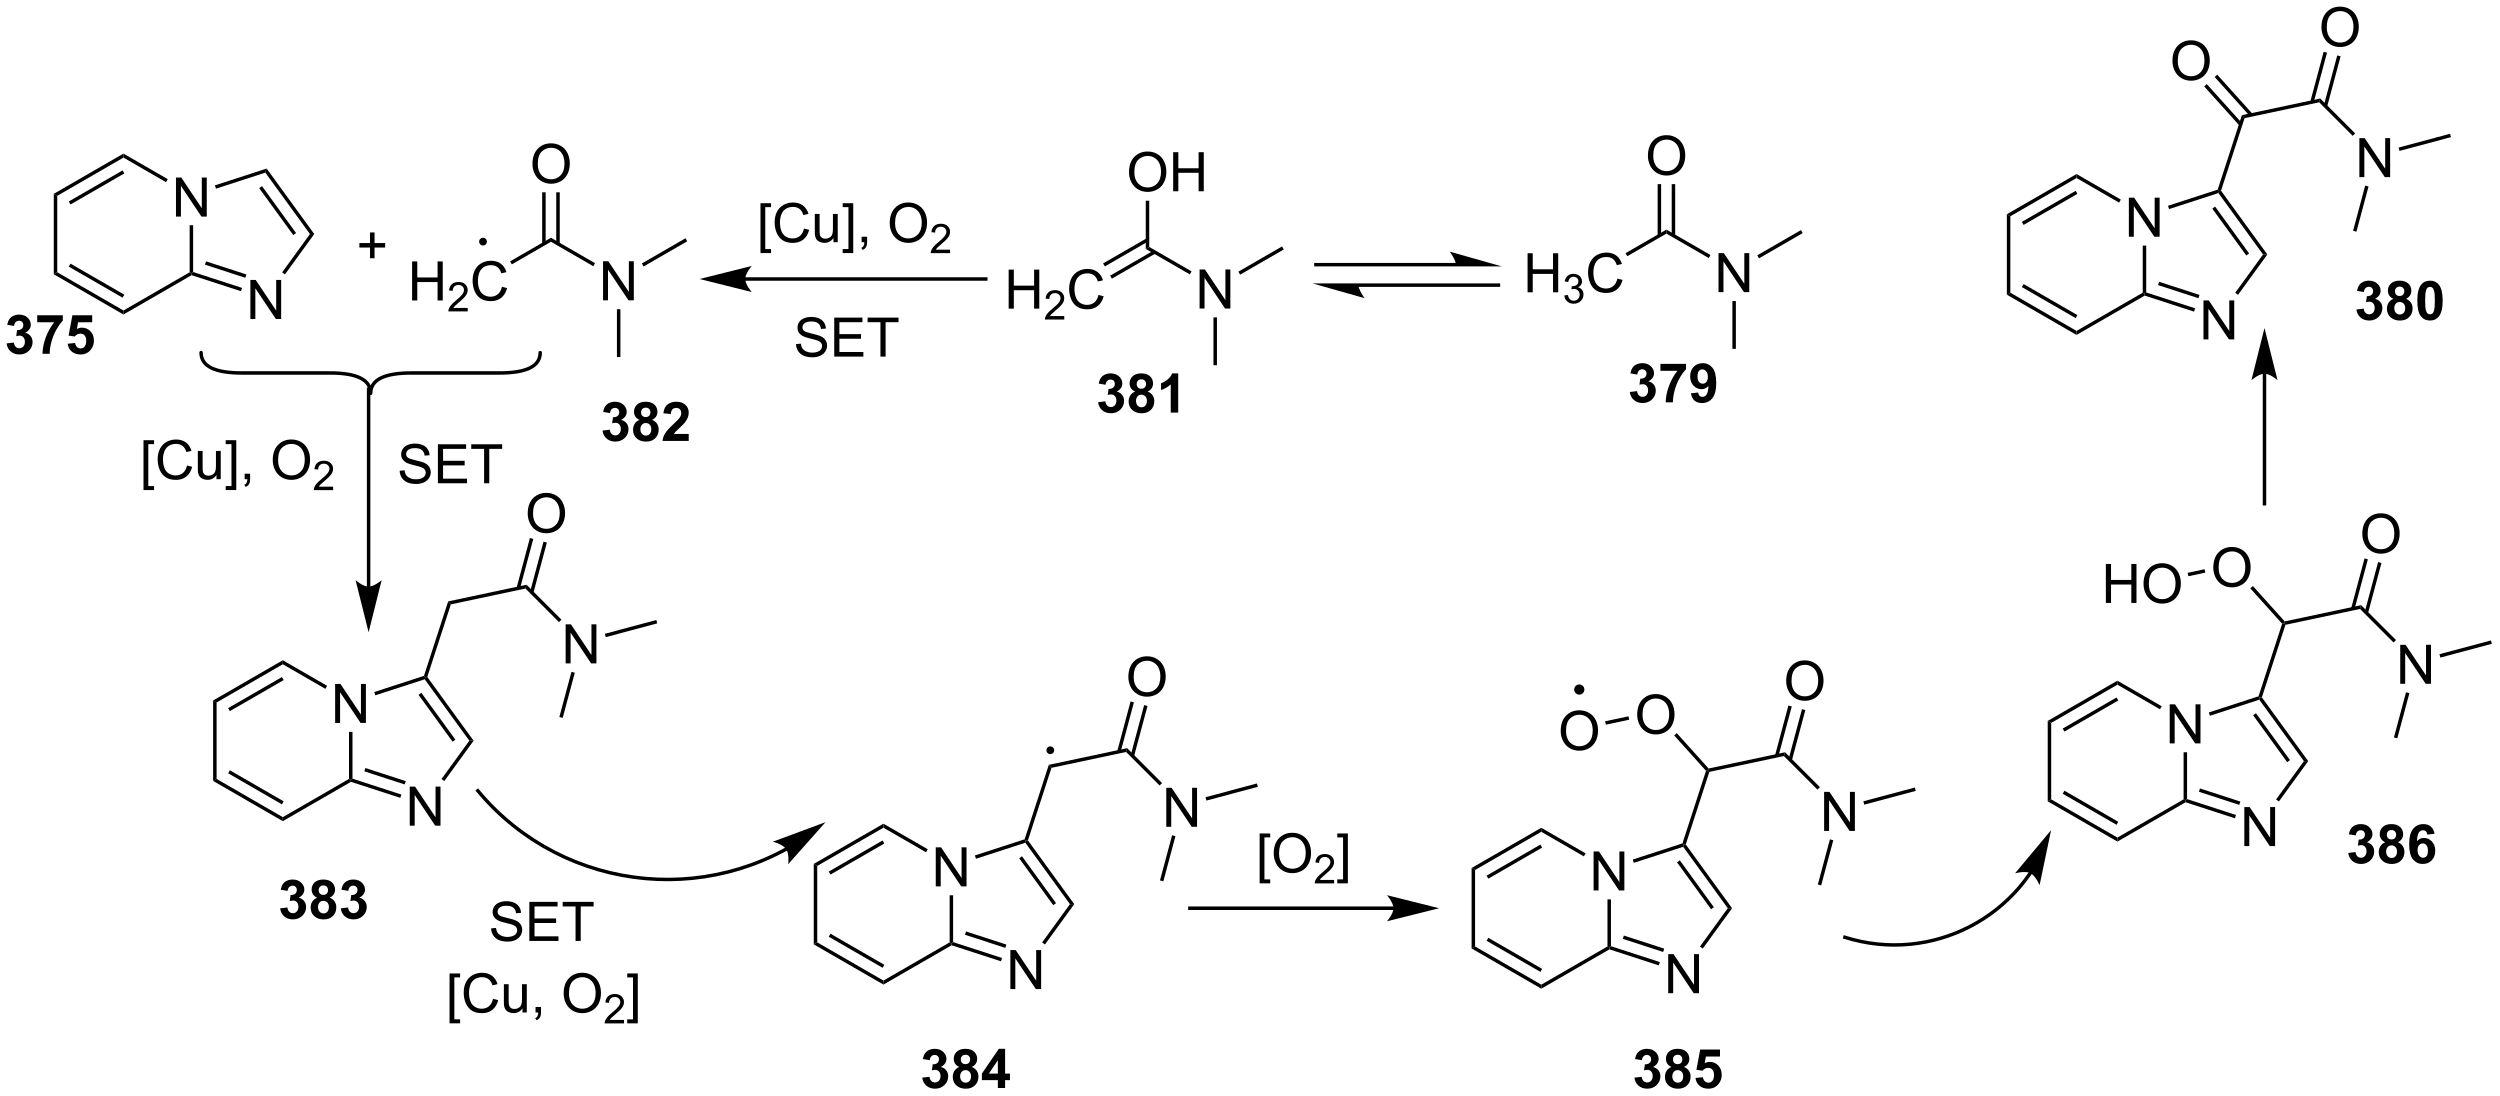 <?xml version="1.0" encoding="UTF-8"?>
<!DOCTYPE svg PUBLIC '-//W3C//DTD SVG 1.0//EN'
          'http://www.w3.org/TR/2001/REC-SVG-20010904/DTD/svg10.dtd'>
<svg stroke-dasharray="none" shape-rendering="auto" xmlns="http://www.w3.org/2000/svg" font-family="'Dialog'" text-rendering="auto" width="1006" fill-opacity="1" color-interpolation="auto" color-rendering="auto" preserveAspectRatio="xMidYMid meet" font-size="12px" viewBox="0 0 1006 441" fill="black" xmlns:xlink="http://www.w3.org/1999/xlink" stroke="black" image-rendering="auto" stroke-miterlimit="10" stroke-linecap="square" stroke-linejoin="miter" font-style="normal" stroke-width="1" height="441" stroke-dashoffset="0" font-weight="normal" stroke-opacity="1"
><!--Generated by the Batik Graphics2D SVG Generator--><defs id="genericDefs"
  /><g
  ><defs id="defs1"
    ><clipPath clipPathUnits="userSpaceOnUse" id="clipPath1"
      ><path d="M0.944 1.598 L377.948 1.598 L377.948 166.878 L0.944 166.878 L0.944 1.598 Z"
      /></clipPath
      ><clipPath clipPathUnits="userSpaceOnUse" id="clipPath2"
      ><path d="M44.33 69.225 L44.33 229.909 L410.852 229.909 L410.852 69.225 Z"
      /></clipPath
    ></defs
    ><g transform="scale(2.667,2.667) translate(-0.944,-1.598) matrix(1.029,0,0,1.029,-44.654,-69.606)"
    ><path d="M70.116 100.954 L70.116 95.228 L70.894 95.228 L73.902 99.722 L73.902 95.228 L74.629 95.228 L74.629 100.954 L73.85 100.954 L70.842 96.454 L70.842 100.954 L70.116 100.954 Z" stroke="none" clip-path="url(#clipPath2)"
    /></g
    ><g transform="matrix(2.743,0,0,2.743,-121.594,-189.879)"
    ><path d="M52.218 97.657 L52.728 97.951 L52.728 109.165 L52.218 109.46 Z" stroke="none" clip-path="url(#clipPath2)"
    /></g
    ><g transform="matrix(2.743,0,0,2.743,-121.594,-189.879)"
    ><path d="M52.218 109.46 L52.728 109.165 L62.44 114.773 L62.44 115.362 ZM54.417 108.338 L62.312 112.896 L62.567 112.454 L54.672 107.896 Z" stroke="none" clip-path="url(#clipPath2)"
    /></g
    ><g transform="matrix(2.743,0,0,2.743,-121.594,-189.879)"
    ><path d="M62.44 115.362 L62.44 114.773 L72.151 109.165 L72.406 109.313 L72.435 109.591 Z" stroke="none" clip-path="url(#clipPath2)"
    /></g
    ><g transform="matrix(2.743,0,0,2.743,-121.594,-189.879)"
    ><path d="M72.661 109.127 L72.406 109.313 L72.151 109.165 L72.151 102.258 L72.661 102.258 Z" stroke="none" clip-path="url(#clipPath2)"
    /></g
    ><g transform="matrix(2.743,0,0,2.743,-121.594,-189.879)"
    ><path d="M68.939 95.508 L68.684 95.95 L62.44 92.344 L62.44 91.755 Z" stroke="none" clip-path="url(#clipPath2)"
    /></g
    ><g transform="matrix(2.743,0,0,2.743,-121.594,-189.879)"
    ><path d="M62.44 91.755 L62.44 92.344 L52.728 97.951 L52.218 97.657 ZM62.312 94.221 L54.417 98.779 L54.672 99.221 L62.567 94.663 Z" stroke="none" clip-path="url(#clipPath2)"
    /></g
    ><g transform="matrix(2.743,0,0,2.743,-121.594,-189.879)"
    ><path d="M81.061 116.019 L81.061 110.293 L81.84 110.293 L84.847 114.787 L84.847 110.293 L85.574 110.293 L85.574 116.019 L84.795 116.019 L81.788 111.519 L81.788 116.019 L81.061 116.019 Z" stroke="none" clip-path="url(#clipPath2)"
    /></g
    ><g transform="matrix(2.743,0,0,2.743,-121.594,-189.879)"
    ><path d="M72.435 109.591 L72.406 109.313 L72.661 109.127 L79.836 111.459 L79.678 111.944 ZM74.399 108.05 L80.318 109.974 L80.476 109.488 L74.557 107.565 Z" stroke="none" clip-path="url(#clipPath2)"
    /></g
    ><g transform="matrix(2.743,0,0,2.743,-121.594,-189.879)"
    ><path d="M86.131 109.478 L85.718 109.178 L89.801 103.558 L90.432 103.558 Z" stroke="none" clip-path="url(#clipPath2)"
    /></g
    ><g transform="matrix(2.743,0,0,2.743,-121.594,-189.879)"
    ><path d="M90.432 103.558 L89.801 103.558 L83.254 94.548 L83.449 93.948 ZM87.762 103.409 L82.767 96.533 L82.354 96.833 L87.349 103.708 Z" stroke="none" clip-path="url(#clipPath2)"
    /></g
    ><g transform="matrix(2.743,0,0,2.743,-121.594,-189.879)"
    ><path d="M83.449 93.948 L83.254 94.548 L76.014 96.9 L75.856 96.415 Z" stroke="none" clip-path="url(#clipPath2)"
    /></g
    ><g transform="matrix(2.743,0,0,2.743,-121.594,-189.879)"
    ><path d="M98.611 107.107 L98.611 105.537 L97.051 105.537 L97.051 104.88 L98.611 104.88 L98.611 103.323 L99.275 103.323 L99.275 104.88 L100.832 104.88 L100.832 105.537 L99.275 105.537 L99.275 107.107 L98.611 107.107 Z" stroke="none" clip-path="url(#clipPath2)"
    /></g
    ><g transform="matrix(2.743,0,0,2.743,-121.594,-189.879)"
    ><path d="M104.786 113.302 L104.786 107.575 L105.544 107.575 L105.544 109.927 L108.52 109.927 L108.52 107.575 L109.278 107.575 L109.278 113.302 L108.52 113.302 L108.52 110.602 L105.544 110.602 L105.544 113.302 L104.786 113.302 Z" stroke="none" clip-path="url(#clipPath2)"
    /></g
    ><g transform="matrix(2.743,0,0,2.743,-121.594,-189.879)"
    ><path d="M112.944 114.394 L112.944 114.902 L110.104 114.902 Q110.098 114.711 110.167 114.535 Q110.274 114.246 110.512 113.965 Q110.753 113.683 111.204 113.314 Q111.903 112.74 112.149 112.404 Q112.395 112.068 112.395 111.769 Q112.395 111.457 112.171 111.242 Q111.948 111.025 111.587 111.025 Q111.206 111.025 110.977 111.254 Q110.749 111.482 110.747 111.886 L110.204 111.832 Q110.26 111.224 110.624 110.908 Q110.987 110.59 111.598 110.59 Q112.217 110.59 112.577 110.933 Q112.938 111.275 112.938 111.781 Q112.938 112.039 112.833 112.289 Q112.727 112.537 112.481 112.812 Q112.237 113.088 111.669 113.568 Q111.194 113.966 111.059 114.109 Q110.924 114.252 110.837 114.394 L112.944 114.394 Z" stroke="none" clip-path="url(#clipPath2)"
    /></g
    ><g transform="matrix(2.743,0,0,2.743,-121.594,-189.879)"
    ><path d="M117.963 111.294 L118.72 111.484 Q118.483 112.419 117.864 112.911 Q117.244 113.401 116.35 113.401 Q115.424 113.401 114.843 113.023 Q114.265 112.646 113.96 111.932 Q113.658 111.216 113.658 110.396 Q113.658 109.5 113.999 108.836 Q114.343 108.169 114.973 107.823 Q115.603 107.477 116.361 107.477 Q117.22 107.477 117.806 107.914 Q118.392 108.352 118.624 109.146 L117.877 109.32 Q117.679 108.695 117.299 108.411 Q116.921 108.125 116.345 108.125 Q115.686 108.125 115.241 108.443 Q114.799 108.758 114.619 109.292 Q114.439 109.825 114.439 110.391 Q114.439 111.122 114.653 111.667 Q114.866 112.211 115.314 112.482 Q115.765 112.75 116.288 112.75 Q116.924 112.75 117.364 112.383 Q117.806 112.016 117.963 111.294 Z" stroke="none" clip-path="url(#clipPath2)"
    /></g
    ><g transform="matrix(2.743,0,0,2.743,-121.594,-189.879)"
    ><path d="M119.416 108.005 L119.16 107.564 L125.154 104.103 L125.154 104.692 Z" stroke="none" clip-path="url(#clipPath2)"
    /></g
    ><g transform="matrix(2.743,0,0,2.743,-121.594,-189.879)"
    ><path d="M132.796 113.282 L132.796 107.555 L133.575 107.555 L136.582 112.05 L136.582 107.555 L137.309 107.555 L137.309 113.282 L136.53 113.282 L133.523 108.782 L133.523 113.282 L132.796 113.282 Z" stroke="none" clip-path="url(#clipPath2)"
    /></g
    ><g transform="matrix(2.743,0,0,2.743,-121.594,-189.879)"
    ><path d="M125.154 104.692 L125.154 104.103 L131.62 107.836 L131.364 108.278 Z" stroke="none" clip-path="url(#clipPath2)"
    /></g
    ><g transform="matrix(2.743,0,0,2.743,-121.594,-189.879)"
    ><path d="M122.442 93.29 Q122.442 91.863 123.208 91.058 Q123.974 90.251 125.185 90.251 Q125.976 90.251 126.612 90.631 Q127.25 91.009 127.583 91.686 Q127.919 92.363 127.919 93.222 Q127.919 94.094 127.567 94.782 Q127.216 95.469 126.57 95.824 Q125.927 96.178 125.179 96.178 Q124.372 96.178 123.734 95.787 Q123.099 95.394 122.77 94.719 Q122.442 94.042 122.442 93.29 ZM123.224 93.3 Q123.224 94.337 123.778 94.933 Q124.336 95.527 125.177 95.527 Q126.031 95.527 126.583 94.925 Q127.138 94.324 127.138 93.219 Q127.138 92.519 126.901 91.998 Q126.664 91.477 126.208 91.191 Q125.755 90.902 125.187 90.902 Q124.382 90.902 123.802 91.457 Q123.224 92.009 123.224 93.3 Z" stroke="none" clip-path="url(#clipPath2)"
    /></g
    ><g transform="matrix(2.743,0,0,2.743,-121.594,-189.879)"
    ><path d="M126.442 104.994 L126.442 97.434 L125.931 97.434 L125.931 104.994 ZM124.377 104.994 L124.377 97.434 L123.867 97.434 L123.867 104.994 Z" stroke="none" clip-path="url(#clipPath2)"
    /></g
    ><g transform="matrix(2.743,0,0,2.743,-121.594,-189.879)"
    ><path d="M138.743 108.316 L138.488 107.874 L144.891 104.177 L145.146 104.619 Z" stroke="none" clip-path="url(#clipPath2)"
    /></g
    ><g transform="matrix(2.743,0,0,2.743,-121.594,-189.879)"
    ><path d="M134.832 114.586 L135.342 114.586 L135.342 121.601 L134.832 121.601 Z" stroke="none" clip-path="url(#clipPath2)"
    /></g
    ><g transform="matrix(2.743,0,0,2.743,-121.594,-189.879)"
    ><path d="M115.188 104.989 C115.011 104.989 114.868 104.845 114.868 104.669 C114.868 104.492 115.011 104.349 115.188 104.349 C115.364 104.349 115.508 104.492 115.508 104.669 C115.508 104.845 115.364 104.989 115.188 104.989" stroke="none" clip-path="url(#clipPath2)"
    /></g
    ><g stroke-width="0.51" transform="matrix(2.743,0,0,2.743,-121.594,-189.879)" stroke-linejoin="round" stroke-linecap="round"
    ><path fill="none" d="M115.188 104.989 C115.011 104.989 114.868 104.845 114.868 104.669 C114.868 104.492 115.011 104.349 115.188 104.349 C115.364 104.349 115.508 104.492 115.508 104.669 C115.508 104.845 115.364 104.989 115.188 104.989" clip-path="url(#clipPath2)"
    /></g
    ><g stroke-width="0.51" transform="matrix(2.743,0,0,2.743,-121.594,-189.879)" stroke-linejoin="round" stroke-linecap="round"
    ><path fill="none" d="M73.828 120.953 Q73.828 123.938 79.798 123.938 L92.734 123.938 Q98.704 123.938 98.704 126.924 Q98.704 123.938 104.674 123.938 L117.609 123.938 Q123.579 123.938 123.579 120.953" clip-path="url(#clipPath2)"
    /></g
    ><g transform="matrix(2.743,0,0,2.743,-121.594,-189.879)"
    ><path d="M98.659 155.283 L98.659 126.336 L98.659 126.081 L98.149 126.081 L98.149 126.336 L98.149 155.283 L98.149 155.538 L98.659 155.538 L98.659 155.283 ZM98.404 161.982 L100.317 154.329 C100.317 154.329 99.242 155.283 98.404 155.283 C97.567 155.283 96.491 154.329 96.491 154.329 Z" stroke="none" clip-path="url(#clipPath2)"
    /></g
    ><g transform="matrix(2.743,0,0,2.743,-121.594,-189.879)"
    ><path d="M65.381 141.114 L65.381 133.797 L66.931 133.797 L66.931 134.377 L66.085 134.377 L66.085 140.531 L66.931 140.531 L66.931 141.114 L65.381 141.114 ZM71.763 137.515 L72.521 137.705 Q72.284 138.64 71.664 139.132 Q71.044 139.622 70.151 139.622 Q69.224 139.622 68.643 139.244 Q68.065 138.867 67.76 138.153 Q67.458 137.437 67.458 136.617 Q67.458 135.721 67.799 135.057 Q68.143 134.39 68.773 134.044 Q69.403 133.698 70.161 133.698 Q71.021 133.698 71.607 134.135 Q72.193 134.573 72.424 135.367 L71.677 135.541 Q71.479 134.916 71.099 134.632 Q70.721 134.346 70.146 134.346 Q69.487 134.346 69.041 134.664 Q68.599 134.979 68.419 135.513 Q68.239 136.047 68.239 136.612 Q68.239 137.343 68.453 137.888 Q68.666 138.432 69.114 138.703 Q69.565 138.971 70.088 138.971 Q70.724 138.971 71.164 138.604 Q71.607 138.237 71.763 137.515 ZM76.085 139.523 L76.085 138.914 Q75.6 139.617 74.767 139.617 Q74.4 139.617 74.082 139.476 Q73.764 139.336 73.608 139.122 Q73.454 138.909 73.392 138.601 Q73.35 138.393 73.35 137.945 L73.35 135.375 L74.053 135.375 L74.053 137.674 Q74.053 138.226 74.095 138.416 Q74.163 138.695 74.376 138.854 Q74.592 139.01 74.907 139.01 Q75.225 139.01 75.501 138.849 Q75.78 138.687 75.894 138.409 Q76.009 138.127 76.009 137.596 L76.009 135.375 L76.712 135.375 L76.712 139.523 L76.085 139.523 ZM78.989 141.114 L77.44 141.114 L77.44 140.531 L78.286 140.531 L78.286 134.377 L77.44 134.377 L77.44 133.797 L78.989 133.797 L78.989 141.114 ZM80.22 139.523 L80.22 138.721 L81.022 138.721 L81.022 139.523 Q81.022 139.966 80.866 140.237 Q80.71 140.507 80.368 140.656 L80.173 140.356 Q80.397 140.257 80.501 140.067 Q80.608 139.88 80.618 139.523 L80.22 139.523 ZM84.342 136.734 Q84.342 135.307 85.108 134.502 Q85.874 133.695 87.085 133.695 Q87.876 133.695 88.512 134.075 Q89.15 134.453 89.483 135.13 Q89.819 135.807 89.819 136.666 Q89.819 137.539 89.467 138.226 Q89.116 138.914 88.47 139.268 Q87.827 139.622 87.079 139.622 Q86.272 139.622 85.634 139.231 Q84.999 138.838 84.67 138.164 Q84.342 137.487 84.342 136.734 ZM85.124 136.744 Q85.124 137.781 85.678 138.377 Q86.236 138.971 87.077 138.971 Q87.931 138.971 88.483 138.369 Q89.038 137.768 89.038 136.664 Q89.038 135.963 88.801 135.442 Q88.564 134.922 88.108 134.635 Q87.655 134.346 87.087 134.346 Q86.282 134.346 85.702 134.901 Q85.124 135.453 85.124 136.744 Z" stroke="none" clip-path="url(#clipPath2)"
    /></g
    ><g transform="matrix(2.743,0,0,2.743,-121.594,-189.879)"
    ><path d="M93.198 140.615 L93.198 141.123 L90.359 141.123 Q90.353 140.932 90.421 140.756 Q90.528 140.467 90.767 140.186 Q91.007 139.904 91.458 139.535 Q92.157 138.961 92.403 138.625 Q92.65 138.289 92.65 137.99 Q92.65 137.678 92.425 137.463 Q92.202 137.246 91.841 137.246 Q91.46 137.246 91.232 137.475 Q91.003 137.703 91.001 138.107 L90.458 138.053 Q90.515 137.445 90.878 137.129 Q91.241 136.811 91.853 136.811 Q92.472 136.811 92.831 137.154 Q93.192 137.496 93.192 138.002 Q93.192 138.26 93.087 138.51 Q92.982 138.758 92.736 139.033 Q92.491 139.309 91.923 139.789 Q91.448 140.188 91.314 140.33 Q91.179 140.473 91.091 140.615 L93.198 140.615 Z" stroke="none" clip-path="url(#clipPath2)"
    /></g
    ><g transform="matrix(2.743,0,0,2.743,-121.594,-189.879)"
    ><path d="M102.959 138.281 L103.675 138.219 Q103.725 138.649 103.91 138.925 Q104.097 139.201 104.488 139.37 Q104.879 139.539 105.366 139.539 Q105.8 139.539 106.131 139.412 Q106.465 139.281 106.626 139.057 Q106.787 138.833 106.787 138.568 Q106.787 138.297 106.631 138.096 Q106.475 137.896 106.116 137.758 Q105.886 137.669 105.097 137.479 Q104.308 137.289 103.991 137.123 Q103.582 136.906 103.379 136.589 Q103.178 136.271 103.178 135.875 Q103.178 135.443 103.423 135.065 Q103.67 134.688 104.142 134.492 Q104.616 134.297 105.194 134.297 Q105.832 134.297 106.316 134.503 Q106.803 134.708 107.064 135.107 Q107.327 135.505 107.347 136.008 L106.621 136.063 Q106.561 135.521 106.222 135.245 Q105.886 134.966 105.225 134.966 Q104.537 134.966 104.222 135.219 Q103.91 135.469 103.91 135.826 Q103.91 136.133 104.131 136.333 Q104.35 136.531 105.275 136.742 Q106.199 136.951 106.543 137.107 Q107.043 137.336 107.28 137.69 Q107.519 138.044 107.519 138.505 Q107.519 138.961 107.256 139.367 Q106.996 139.771 106.504 139.998 Q106.014 140.221 105.402 140.221 Q104.623 140.221 104.097 139.995 Q103.574 139.766 103.275 139.313 Q102.975 138.857 102.959 138.281 ZM108.569 140.123 L108.569 134.396 L112.709 134.396 L112.709 135.07 L109.327 135.07 L109.327 136.826 L112.496 136.826 L112.496 137.498 L109.327 137.498 L109.327 139.445 L112.842 139.445 L112.842 140.123 L108.569 140.123 ZM115.347 140.123 L115.347 135.07 L113.459 135.07 L113.459 134.396 L117.998 134.396 L117.998 135.07 L116.105 135.07 L116.105 140.123 L115.347 140.123 Z" stroke="none" clip-path="url(#clipPath2)"
    /></g
    ><g transform="matrix(2.743,0,0,2.743,-121.594,-189.879)"
    ><path d="M93.493 175.281 L93.493 169.554 L94.271 169.554 L97.279 174.049 L97.279 169.554 L98.006 169.554 L98.006 175.281 L97.227 175.281 L94.219 170.781 L94.219 175.281 L93.493 175.281 Z" stroke="none" clip-path="url(#clipPath2)"
    /></g
    ><g transform="matrix(2.743,0,0,2.743,-121.594,-189.879)"
    ><path d="M75.594 171.984 L76.105 172.278 L76.105 183.492 L75.594 183.787 Z" stroke="none" clip-path="url(#clipPath2)"
    /></g
    ><g transform="matrix(2.743,0,0,2.743,-121.594,-189.879)"
    ><path d="M75.594 183.787 L76.105 183.492 L85.817 189.1 L85.817 189.689 ZM77.794 182.665 L85.689 187.223 L85.944 186.781 L78.049 182.223 Z" stroke="none" clip-path="url(#clipPath2)"
    /></g
    ><g transform="matrix(2.743,0,0,2.743,-121.594,-189.879)"
    ><path d="M85.817 189.689 L85.817 189.1 L95.528 183.492 L95.783 183.64 L95.812 183.917 Z" stroke="none" clip-path="url(#clipPath2)"
    /></g
    ><g transform="matrix(2.743,0,0,2.743,-121.594,-189.879)"
    ><path d="M96.038 183.454 L95.783 183.64 L95.528 183.492 L95.528 176.585 L96.038 176.585 Z" stroke="none" clip-path="url(#clipPath2)"
    /></g
    ><g transform="matrix(2.743,0,0,2.743,-121.594,-189.879)"
    ><path d="M92.316 169.835 L92.061 170.277 L85.817 166.671 L85.817 166.082 Z" stroke="none" clip-path="url(#clipPath2)"
    /></g
    ><g transform="matrix(2.743,0,0,2.743,-121.594,-189.879)"
    ><path d="M85.817 166.082 L85.817 166.671 L76.105 172.278 L75.594 171.984 ZM85.689 168.548 L77.794 173.106 L78.049 173.548 L85.944 168.99 Z" stroke="none" clip-path="url(#clipPath2)"
    /></g
    ><g transform="matrix(2.743,0,0,2.743,-121.594,-189.879)"
    ><path d="M104.438 190.346 L104.438 184.619 L105.217 184.619 L108.225 189.114 L108.225 184.619 L108.951 184.619 L108.951 190.346 L108.172 190.346 L105.165 185.846 L105.165 190.346 L104.438 190.346 Z" stroke="none" clip-path="url(#clipPath2)"
    /></g
    ><g transform="matrix(2.743,0,0,2.743,-121.594,-189.879)"
    ><path d="M95.812 183.917 L95.783 183.64 L96.038 183.454 L103.213 185.786 L103.055 186.271 ZM97.776 182.377 L103.695 184.301 L103.853 183.815 L97.934 181.892 Z" stroke="none" clip-path="url(#clipPath2)"
    /></g
    ><g transform="matrix(2.743,0,0,2.743,-121.594,-189.879)"
    ><path d="M109.508 183.805 L109.095 183.505 L113.178 177.885 L113.809 177.885 Z" stroke="none" clip-path="url(#clipPath2)"
    /></g
    ><g transform="matrix(2.743,0,0,2.743,-121.594,-189.879)"
    ><path d="M113.809 177.885 L113.178 177.885 L106.631 168.875 L106.729 168.575 L107.011 168.53 ZM111.139 177.735 L106.144 170.86 L105.731 171.16 L110.726 178.035 Z" stroke="none" clip-path="url(#clipPath2)"
    /></g
    ><g transform="matrix(2.743,0,0,2.743,-121.594,-189.879)"
    ><path d="M106.526 168.372 L106.729 168.575 L106.631 168.875 L99.391 171.227 L99.233 170.742 Z" stroke="none" clip-path="url(#clipPath2)"
    /></g
    ><g transform="matrix(2.743,0,0,2.743,-121.594,-189.879)"
    ><path d="M107.011 168.53 L106.729 168.575 L106.526 168.372 L110.076 157.448 L110.47 157.886 Z" stroke="none" clip-path="url(#clipPath2)"
    /></g
    ><g transform="matrix(2.743,0,0,2.743,-121.594,-189.879)"
    ><path d="M110.47 157.886 L110.076 157.448 L121.573 155.004 L121.408 155.561 Z" stroke="none" clip-path="url(#clipPath2)"
    /></g
    ><g transform="matrix(2.743,0,0,2.743,-121.594,-189.879)"
    ><path d="M127.31 166.542 L127.31 160.816 L128.088 160.816 L131.096 165.311 L131.096 160.816 L131.823 160.816 L131.823 166.542 L131.044 166.542 L128.036 162.042 L128.036 166.542 L127.31 166.542 Z" stroke="none" clip-path="url(#clipPath2)"
    /></g
    ><g transform="matrix(2.743,0,0,2.743,-121.594,-189.879)"
    ><path d="M121.408 155.561 L121.573 155.004 L126.691 160.123 L126.331 160.483 Z" stroke="none" clip-path="url(#clipPath2)"
    /></g
    ><g transform="matrix(2.743,0,0,2.743,-121.594,-189.879)"
    ><path d="M121.747 144.566 Q121.747 143.139 122.513 142.334 Q123.278 141.527 124.489 141.527 Q125.281 141.527 125.916 141.907 Q126.554 142.285 126.888 142.962 Q127.224 143.639 127.224 144.498 Q127.224 145.37 126.872 146.058 Q126.521 146.745 125.875 147.1 Q125.231 147.454 124.484 147.454 Q123.677 147.454 123.039 147.063 Q122.403 146.67 122.075 145.995 Q121.747 145.318 121.747 144.566 ZM122.528 144.576 Q122.528 145.613 123.083 146.209 Q123.64 146.803 124.481 146.803 Q125.336 146.803 125.888 146.201 Q126.442 145.6 126.442 144.495 Q126.442 143.795 126.206 143.274 Q125.969 142.753 125.513 142.467 Q125.06 142.178 124.492 142.178 Q123.687 142.178 123.106 142.732 Q122.528 143.285 122.528 144.576 Z" stroke="none" clip-path="url(#clipPath2)"
    /></g
    ><g transform="matrix(2.743,0,0,2.743,-121.594,-189.879)"
    ><path d="M122.58 156.191 L124.556 148.816 L124.063 148.684 L122.087 156.06 ZM120.604 155.59 L122.562 148.282 L122.069 148.15 L120.111 155.458 Z" stroke="none" clip-path="url(#clipPath2)"
    /></g
    ><g transform="matrix(2.743,0,0,2.743,-121.594,-189.879)"
    ><path d="M128.161 167.78 L128.653 167.912 L126.879 174.536 L126.386 174.404 Z" stroke="none" clip-path="url(#clipPath2)"
    /></g
    ><g transform="matrix(2.743,0,0,2.743,-121.594,-189.879)"
    ><path d="M133.195 162.693 L133.063 162.2 L140.612 160.178 L140.744 160.671 Z" stroke="none" clip-path="url(#clipPath2)"
    /></g
    ><g transform="matrix(2.743,0,0,2.743,-121.594,-189.879)"
    ><path d="M159.54 193.559 L159.539 193.559 L159.535 193.562 C159.502 193.58 159.469 193.598 159.436 193.616 C159.37 193.652 159.305 193.687 159.239 193.722 C157.135 194.855 154.949 195.758 152.715 196.438 C148.245 197.797 143.584 198.257 139.001 197.844 C129.839 197.017 120.988 192.695 114.625 185.069 L114.461 184.873 L114.069 185.2 L114.233 185.395 C120.683 193.126 129.657 197.513 138.956 198.352 C143.603 198.772 148.331 198.304 152.863 196.926 C155.129 196.237 157.347 195.32 159.481 194.172 C159.547 194.136 159.614 194.1 159.681 194.064 C159.714 194.045 159.747 194.027 159.78 194.009 L159.786 194.006 L159.789 194.004 L160.012 193.879 L159.762 193.434 L159.54 193.559 ZM165.435 189.836 L157.702 192.7 C157.702 192.7 159.163 193.065 159.656 193.787 C160.15 194.509 159.96 196.002 159.96 196.002 Z" stroke="none" clip-path="url(#clipPath2)"
    /></g
    ><g transform="matrix(2.743,0,0,2.743,-121.594,-189.879)"
    ><path d="M181.606 199.257 L181.606 193.531 L182.385 193.531 L185.392 198.026 L185.392 193.531 L186.119 193.531 L186.119 199.257 L185.34 199.257 L182.333 194.757 L182.333 199.257 L181.606 199.257 Z" stroke="none" clip-path="url(#clipPath2)"
    /></g
    ><g transform="matrix(2.743,0,0,2.743,-121.594,-189.879)"
    ><path d="M163.708 195.96 L164.218 196.255 L164.218 207.469 L163.708 207.763 Z" stroke="none" clip-path="url(#clipPath2)"
    /></g
    ><g transform="matrix(2.743,0,0,2.743,-121.594,-189.879)"
    ><path d="M163.708 207.763 L164.218 207.469 L173.93 213.076 L173.93 213.665 ZM165.907 206.641 L173.802 211.199 L174.057 210.757 L166.162 206.199 Z" stroke="none" clip-path="url(#clipPath2)"
    /></g
    ><g transform="matrix(2.743,0,0,2.743,-121.594,-189.879)"
    ><path d="M173.93 213.665 L173.93 213.076 L183.642 207.469 L183.897 207.616 L183.926 207.894 Z" stroke="none" clip-path="url(#clipPath2)"
    /></g
    ><g transform="matrix(2.743,0,0,2.743,-121.594,-189.879)"
    ><path d="M184.152 207.431 L183.897 207.616 L183.642 207.469 L183.642 200.561 L184.152 200.561 Z" stroke="none" clip-path="url(#clipPath2)"
    /></g
    ><g transform="matrix(2.743,0,0,2.743,-121.594,-189.879)"
    ><path d="M180.43 193.811 L180.174 194.253 L173.93 190.648 L173.93 190.059 Z" stroke="none" clip-path="url(#clipPath2)"
    /></g
    ><g transform="matrix(2.743,0,0,2.743,-121.594,-189.879)"
    ><path d="M173.93 190.059 L173.93 190.648 L164.218 196.255 L163.708 195.96 ZM173.802 192.524 L165.907 197.083 L166.162 197.524 L174.057 192.966 Z" stroke="none" clip-path="url(#clipPath2)"
    /></g
    ><g transform="matrix(2.743,0,0,2.743,-121.594,-189.879)"
    ><path d="M192.551 214.322 L192.551 208.596 L193.33 208.596 L196.338 213.091 L196.338 208.596 L197.064 208.596 L197.064 214.322 L196.286 214.322 L193.278 209.822 L193.278 214.322 L192.551 214.322 Z" stroke="none" clip-path="url(#clipPath2)"
    /></g
    ><g transform="matrix(2.743,0,0,2.743,-121.594,-189.879)"
    ><path d="M183.926 207.894 L183.897 207.616 L184.152 207.431 L191.326 209.762 L191.169 210.247 ZM185.889 206.354 L191.809 208.277 L191.966 207.792 L186.047 205.868 Z" stroke="none" clip-path="url(#clipPath2)"
    /></g
    ><g transform="matrix(2.743,0,0,2.743,-121.594,-189.879)"
    ><path d="M197.621 207.782 L197.208 207.482 L201.291 201.862 L201.922 201.862 Z" stroke="none" clip-path="url(#clipPath2)"
    /></g
    ><g transform="matrix(2.743,0,0,2.743,-121.594,-189.879)"
    ><path d="M201.922 201.862 L201.291 201.862 L194.744 192.851 L194.842 192.551 L195.125 192.506 ZM199.252 201.712 L194.257 194.836 L193.844 195.136 L198.84 202.012 Z" stroke="none" clip-path="url(#clipPath2)"
    /></g
    ><g transform="matrix(2.743,0,0,2.743,-121.594,-189.879)"
    ><path d="M194.639 192.349 L194.842 192.551 L194.744 192.851 L187.504 195.203 L187.347 194.718 Z" stroke="none" clip-path="url(#clipPath2)"
    /></g
    ><g transform="matrix(2.743,0,0,2.743,-121.594,-189.879)"
    ><path d="M195.125 192.506 L194.842 192.551 L194.639 192.349 L198.189 181.425 L198.583 181.863 Z" stroke="none" clip-path="url(#clipPath2)"
    /></g
    ><g transform="matrix(2.743,0,0,2.743,-121.594,-189.879)"
    ><path d="M198.583 181.863 L198.189 181.425 L209.687 178.981 L209.522 179.537 Z" stroke="none" clip-path="url(#clipPath2)"
    /></g
    ><g transform="matrix(2.743,0,0,2.743,-121.594,-189.879)"
    ><path d="M215.423 190.519 L215.423 184.792 L216.202 184.792 L219.209 189.287 L219.209 184.792 L219.936 184.792 L219.936 190.519 L219.157 190.519 L216.15 186.019 L216.15 190.519 L215.423 190.519 Z" stroke="none" clip-path="url(#clipPath2)"
    /></g
    ><g transform="matrix(2.743,0,0,2.743,-121.594,-189.879)"
    ><path d="M209.522 179.537 L209.687 178.981 L214.805 184.099 L214.444 184.46 Z" stroke="none" clip-path="url(#clipPath2)"
    /></g
    ><g transform="matrix(2.743,0,0,2.743,-121.594,-189.879)"
    ><path d="M209.86 168.542 Q209.86 167.115 210.626 166.31 Q211.392 165.503 212.603 165.503 Q213.394 165.503 214.03 165.883 Q214.668 166.261 215.001 166.938 Q215.337 167.615 215.337 168.474 Q215.337 169.347 214.985 170.034 Q214.634 170.722 213.988 171.076 Q213.345 171.43 212.597 171.43 Q211.79 171.43 211.152 171.04 Q210.517 170.646 210.189 169.972 Q209.86 169.295 209.86 168.542 ZM210.642 168.553 Q210.642 169.589 211.196 170.185 Q211.754 170.779 212.595 170.779 Q213.449 170.779 214.001 170.178 Q214.556 169.576 214.556 168.472 Q214.556 167.771 214.319 167.25 Q214.082 166.73 213.626 166.443 Q213.173 166.154 212.605 166.154 Q211.8 166.154 211.22 166.709 Q210.642 167.261 210.642 168.553 Z" stroke="none" clip-path="url(#clipPath2)"
    /></g
    ><g transform="matrix(2.743,0,0,2.743,-121.594,-189.879)"
    ><path d="M210.693 180.168 L212.67 172.792 L212.177 172.66 L210.201 180.036 ZM208.717 179.566 L210.676 172.258 L210.183 172.126 L208.225 179.434 Z" stroke="none" clip-path="url(#clipPath2)"
    /></g
    ><g transform="matrix(2.743,0,0,2.743,-121.594,-189.879)"
    ><path d="M216.274 191.757 L216.767 191.889 L214.992 198.513 L214.499 198.381 Z" stroke="none" clip-path="url(#clipPath2)"
    /></g
    ><g transform="matrix(2.743,0,0,2.743,-121.594,-189.879)"
    ><path d="M221.309 186.67 L221.177 186.177 L228.726 184.154 L228.858 184.647 Z" stroke="none" clip-path="url(#clipPath2)"
    /></g
    ><g transform="matrix(2.743,0,0,2.743,-121.594,-189.879)"
    ><path d="M198.411 179.605 C198.234 179.605 198.091 179.462 198.091 179.285 C198.091 179.109 198.234 178.965 198.411 178.965 C198.588 178.965 198.731 179.109 198.731 179.285 C198.731 179.462 198.588 179.605 198.411 179.605" stroke="none" clip-path="url(#clipPath2)"
    /></g
    ><g stroke-width="0.51" transform="matrix(2.743,0,0,2.743,-121.594,-189.879)" stroke-linejoin="round" stroke-linecap="round"
    ><path fill="none" d="M198.411 179.605 C198.234 179.605 198.091 179.462 198.091 179.285 C198.091 179.109 198.234 178.965 198.411 178.965 C198.588 178.965 198.731 179.109 198.731 179.285 C198.731 179.462 198.588 179.605 198.411 179.605" clip-path="url(#clipPath2)"
    /></g
    ><g transform="matrix(2.743,0,0,2.743,-121.594,-189.879)"
    ><path d="M116.375 205.415 L117.091 205.353 Q117.141 205.782 117.326 206.059 Q117.513 206.335 117.904 206.504 Q118.294 206.673 118.781 206.673 Q119.216 206.673 119.547 206.546 Q119.88 206.415 120.042 206.191 Q120.203 205.967 120.203 205.702 Q120.203 205.431 120.047 205.231 Q119.891 205.03 119.531 204.892 Q119.302 204.803 118.513 204.613 Q117.724 204.423 117.406 204.256 Q116.998 204.04 116.794 203.723 Q116.594 203.405 116.594 203.009 Q116.594 202.577 116.839 202.199 Q117.086 201.822 117.558 201.626 Q118.031 201.431 118.61 201.431 Q119.248 201.431 119.732 201.637 Q120.219 201.842 120.479 202.241 Q120.743 202.639 120.763 203.142 L120.037 203.197 Q119.977 202.655 119.638 202.379 Q119.302 202.1 118.641 202.1 Q117.953 202.1 117.638 202.353 Q117.326 202.603 117.326 202.96 Q117.326 203.267 117.547 203.467 Q117.766 203.665 118.69 203.876 Q119.615 204.085 119.959 204.241 Q120.459 204.47 120.696 204.824 Q120.935 205.178 120.935 205.639 Q120.935 206.095 120.672 206.501 Q120.412 206.905 119.919 207.131 Q119.43 207.356 118.818 207.356 Q118.039 207.356 117.513 207.129 Q116.99 206.9 116.69 206.447 Q116.391 205.991 116.375 205.415 ZM121.985 207.256 L121.985 201.53 L126.125 201.53 L126.125 202.204 L122.743 202.204 L122.743 203.96 L125.912 203.96 L125.912 204.631 L122.743 204.631 L122.743 206.579 L126.258 206.579 L126.258 207.256 L121.985 207.256 ZM128.763 207.256 L128.763 202.204 L126.875 202.204 L126.875 201.53 L131.414 201.53 L131.414 202.204 L129.521 202.204 L129.521 207.256 L128.763 207.256 Z" stroke="none" clip-path="url(#clipPath2)"
    /></g
    ><g transform="matrix(2.743,0,0,2.743,-121.594,-189.879)"
    ><path d="M110.278 219.348 L110.278 212.03 L111.828 212.03 L111.828 212.611 L110.982 212.611 L110.982 218.764 L111.828 218.764 L111.828 219.348 L110.278 219.348 ZM116.66 215.749 L117.418 215.939 Q117.181 216.874 116.561 217.366 Q115.941 217.856 115.048 217.856 Q114.121 217.856 113.54 217.478 Q112.962 217.1 112.657 216.387 Q112.355 215.671 112.355 214.85 Q112.355 213.954 112.696 213.29 Q113.04 212.624 113.67 212.277 Q114.301 211.931 115.058 211.931 Q115.918 211.931 116.504 212.369 Q117.09 212.806 117.321 213.6 L116.574 213.775 Q116.376 213.15 115.996 212.866 Q115.618 212.579 115.043 212.579 Q114.384 212.579 113.939 212.897 Q113.496 213.212 113.316 213.746 Q113.136 214.28 113.136 214.845 Q113.136 215.577 113.35 216.121 Q113.564 216.665 114.011 216.936 Q114.462 217.204 114.986 217.204 Q115.621 217.204 116.061 216.837 Q116.504 216.47 116.66 215.749 ZM120.982 217.756 L120.982 217.147 Q120.497 217.85 119.664 217.85 Q119.297 217.85 118.979 217.71 Q118.661 217.569 118.505 217.356 Q118.351 217.142 118.289 216.835 Q118.247 216.626 118.247 216.178 L118.247 213.608 L118.95 213.608 L118.95 215.907 Q118.95 216.46 118.992 216.65 Q119.06 216.928 119.273 217.087 Q119.489 217.244 119.805 217.244 Q120.122 217.244 120.398 217.082 Q120.677 216.921 120.791 216.642 Q120.906 216.361 120.906 215.829 L120.906 213.608 L121.609 213.608 L121.609 217.756 L120.982 217.756 ZM122.894 217.756 L122.894 216.954 L123.696 216.954 L123.696 217.756 Q123.696 218.199 123.54 218.47 Q123.384 218.741 123.043 218.889 L122.847 218.59 Q123.071 218.491 123.176 218.301 Q123.282 218.113 123.293 217.756 L122.894 217.756 ZM127.017 214.967 Q127.017 213.54 127.782 212.736 Q128.548 211.928 129.759 211.928 Q130.551 211.928 131.186 212.309 Q131.824 212.686 132.157 213.363 Q132.493 214.04 132.493 214.9 Q132.493 215.772 132.142 216.46 Q131.79 217.147 131.144 217.501 Q130.501 217.856 129.754 217.856 Q128.946 217.856 128.308 217.465 Q127.673 217.072 127.345 216.397 Q127.017 215.72 127.017 214.967 ZM127.798 214.978 Q127.798 216.014 128.353 216.611 Q128.91 217.204 129.751 217.204 Q130.605 217.204 131.157 216.603 Q131.712 216.001 131.712 214.897 Q131.712 214.197 131.475 213.676 Q131.238 213.155 130.782 212.869 Q130.329 212.579 129.762 212.579 Q128.957 212.579 128.376 213.134 Q127.798 213.686 127.798 214.978 Z" stroke="none" clip-path="url(#clipPath2)"
    /></g
    ><g transform="matrix(2.743,0,0,2.743,-121.594,-189.879)"
    ><path d="M135.873 218.849 L135.873 219.357 L133.033 219.357 Q133.027 219.165 133.095 218.989 Q133.203 218.7 133.441 218.419 Q133.681 218.138 134.133 217.769 Q134.832 217.194 135.078 216.858 Q135.324 216.523 135.324 216.224 Q135.324 215.911 135.099 215.696 Q134.877 215.48 134.516 215.48 Q134.135 215.48 133.906 215.708 Q133.678 215.937 133.676 216.341 L133.133 216.286 Q133.189 215.679 133.553 215.362 Q133.916 215.044 134.527 215.044 Q135.146 215.044 135.506 215.388 Q135.867 215.73 135.867 216.235 Q135.867 216.493 135.762 216.743 Q135.656 216.991 135.41 217.267 Q135.166 217.542 134.597 218.023 Q134.123 218.421 133.988 218.564 Q133.853 218.706 133.766 218.849 L135.873 218.849 Z" stroke="none" clip-path="url(#clipPath2)"
    /></g
    ><g transform="matrix(2.743,0,0,2.743,-121.594,-189.879)"
    ><path d="M137.891 219.348 L136.342 219.348 L136.342 218.764 L137.188 218.764 L137.188 212.611 L136.342 212.611 L136.342 212.03 L137.891 212.03 L137.891 219.348 Z" stroke="none" clip-path="url(#clipPath2)"
    /></g
    ><g transform="matrix(2.743,0,0,2.743,-121.594,-189.879)"
    ><path d="M248.75 202.206 L218.886 202.206 L218.631 202.206 L218.631 202.716 L218.886 202.716 L248.75 202.716 L249.006 202.716 L249.006 202.206 L248.75 202.206 ZM255.45 202.461 L247.796 200.548 C247.796 200.548 248.75 201.624 248.75 202.461 C248.75 203.299 247.796 204.375 247.796 204.375 Z" stroke="none" clip-path="url(#clipPath2)"
    /></g
    ><g transform="matrix(2.743,0,0,2.743,-121.594,-189.879)"
    ><path d="M229.119 198.81 L229.119 191.493 L230.669 191.493 L230.669 192.074 L229.822 192.074 L229.822 198.227 L230.669 198.227 L230.669 198.81 L229.119 198.81 ZM231.186 194.43 Q231.186 193.003 231.951 192.199 Q232.717 191.391 233.928 191.391 Q234.72 191.391 235.355 191.772 Q235.993 192.149 236.326 192.826 Q236.662 193.503 236.662 194.363 Q236.662 195.235 236.311 195.923 Q235.959 196.61 235.313 196.964 Q234.67 197.318 233.923 197.318 Q233.115 197.318 232.477 196.928 Q231.842 196.535 231.514 195.86 Q231.186 195.183 231.186 194.43 ZM231.967 194.441 Q231.967 195.477 232.522 196.074 Q233.079 196.667 233.92 196.667 Q234.774 196.667 235.326 196.066 Q235.881 195.464 235.881 194.36 Q235.881 193.66 235.644 193.139 Q235.407 192.618 234.951 192.331 Q234.498 192.042 233.93 192.042 Q233.126 192.042 232.545 192.597 Q231.967 193.149 231.967 194.441 Z" stroke="none" clip-path="url(#clipPath2)"
    /></g
    ><g transform="matrix(2.743,0,0,2.743,-121.594,-189.879)"
    ><path d="M240.042 198.312 L240.042 198.819 L237.202 198.819 Q237.196 198.628 237.264 198.452 Q237.372 198.163 237.61 197.882 Q237.85 197.601 238.302 197.232 Q239.001 196.657 239.247 196.321 Q239.493 195.985 239.493 195.687 Q239.493 195.374 239.268 195.159 Q239.046 194.942 238.684 194.942 Q238.304 194.942 238.075 195.171 Q237.846 195.399 237.845 195.804 L237.302 195.749 Q237.358 195.142 237.721 194.825 Q238.085 194.507 238.696 194.507 Q239.315 194.507 239.675 194.851 Q240.036 195.192 240.036 195.698 Q240.036 195.956 239.93 196.206 Q239.825 196.454 239.579 196.73 Q239.335 197.005 238.766 197.485 Q238.292 197.884 238.157 198.026 Q238.022 198.169 237.934 198.312 L240.042 198.312 Z" stroke="none" clip-path="url(#clipPath2)"
    /></g
    ><g transform="matrix(2.743,0,0,2.743,-121.594,-189.879)"
    ><path d="M242.06 198.81 L240.511 198.81 L240.511 198.227 L241.357 198.227 L241.357 192.074 L240.511 192.074 L240.511 191.493 L242.06 191.493 L242.06 198.81 Z" stroke="none" clip-path="url(#clipPath2)"
    /></g
    ><g transform="matrix(2.743,0,0,2.743,-121.594,-189.879)"
    ><path d="M278.111 199.857 L278.111 194.13 L278.89 194.13 L281.897 198.625 L281.897 194.13 L282.624 194.13 L282.624 199.857 L281.845 199.857 L278.837 195.357 L278.837 199.857 L278.111 199.857 Z" stroke="none" clip-path="url(#clipPath2)"
    /></g
    ><g transform="matrix(2.743,0,0,2.743,-121.594,-189.879)"
    ><path d="M260.213 196.56 L260.723 196.854 L260.723 208.068 L260.213 208.363 Z" stroke="none" clip-path="url(#clipPath2)"
    /></g
    ><g transform="matrix(2.743,0,0,2.743,-121.594,-189.879)"
    ><path d="M260.213 208.363 L260.723 208.068 L270.435 213.675 L270.435 214.264 ZM262.412 207.24 L270.307 211.799 L270.562 211.357 L262.667 206.799 Z" stroke="none" clip-path="url(#clipPath2)"
    /></g
    ><g transform="matrix(2.743,0,0,2.743,-121.594,-189.879)"
    ><path d="M270.435 214.264 L270.435 213.675 L280.147 208.068 L280.402 208.215 L280.431 208.493 Z" stroke="none" clip-path="url(#clipPath2)"
    /></g
    ><g transform="matrix(2.743,0,0,2.743,-121.594,-189.879)"
    ><path d="M280.657 208.03 L280.402 208.215 L280.147 208.068 L280.147 201.161 L280.657 201.161 Z" stroke="none" clip-path="url(#clipPath2)"
    /></g
    ><g transform="matrix(2.743,0,0,2.743,-121.594,-189.879)"
    ><path d="M276.935 194.411 L276.68 194.852 L270.435 191.247 L270.435 190.658 Z" stroke="none" clip-path="url(#clipPath2)"
    /></g
    ><g transform="matrix(2.743,0,0,2.743,-121.594,-189.879)"
    ><path d="M270.435 190.658 L270.435 191.247 L260.723 196.854 L260.213 196.56 ZM270.307 193.124 L262.412 197.682 L262.667 198.124 L270.562 193.565 Z" stroke="none" clip-path="url(#clipPath2)"
    /></g
    ><g transform="matrix(2.743,0,0,2.743,-121.594,-189.879)"
    ><path d="M289.057 214.922 L289.057 209.195 L289.835 209.195 L292.843 213.69 L292.843 209.195 L293.57 209.195 L293.57 214.922 L292.791 214.922 L289.783 210.422 L289.783 214.922 L289.057 214.922 Z" stroke="none" clip-path="url(#clipPath2)"
    /></g
    ><g transform="matrix(2.743,0,0,2.743,-121.594,-189.879)"
    ><path d="M280.431 208.493 L280.402 208.215 L280.657 208.03 L287.831 210.361 L287.674 210.847 ZM282.394 206.953 L288.314 208.876 L288.471 208.391 L282.552 206.468 Z" stroke="none" clip-path="url(#clipPath2)"
    /></g
    ><g transform="matrix(2.743,0,0,2.743,-121.594,-189.879)"
    ><path d="M294.126 208.381 L293.713 208.081 L297.796 202.461 L298.427 202.461 Z" stroke="none" clip-path="url(#clipPath2)"
    /></g
    ><g transform="matrix(2.743,0,0,2.743,-121.594,-189.879)"
    ><path d="M298.427 202.461 L297.796 202.461 L291.25 193.45 L291.347 193.15 L291.63 193.106 ZM295.757 202.311 L290.762 195.436 L290.349 195.736 L295.345 202.611 Z" stroke="none" clip-path="url(#clipPath2)"
    /></g
    ><g transform="matrix(2.743,0,0,2.743,-121.594,-189.879)"
    ><path d="M291.145 192.948 L291.347 193.15 L291.25 193.45 L284.009 195.803 L283.852 195.318 Z" stroke="none" clip-path="url(#clipPath2)"
    /></g
    ><g transform="matrix(2.743,0,0,2.743,-121.594,-189.879)"
    ><path d="M291.63 193.106 L291.347 193.15 L291.145 192.948 L294.603 182.304 L294.891 182.243 L295.088 182.462 Z" stroke="none" clip-path="url(#clipPath2)"
    /></g
    ><g transform="matrix(2.743,0,0,2.743,-121.594,-189.879)"
    ><path d="M295.088 182.462 L294.891 182.243 L294.982 181.963 L306.192 179.58 L306.027 180.137 Z" stroke="none" clip-path="url(#clipPath2)"
    /></g
    ><g transform="matrix(2.743,0,0,2.743,-121.594,-189.879)"
    ><path d="M311.928 191.118 L311.928 185.392 L312.707 185.392 L315.715 189.886 L315.715 185.392 L316.441 185.392 L316.441 191.118 L315.663 191.118 L312.655 186.618 L312.655 191.118 L311.928 191.118 Z" stroke="none" clip-path="url(#clipPath2)"
    /></g
    ><g transform="matrix(2.743,0,0,2.743,-121.594,-189.879)"
    ><path d="M306.027 180.137 L306.192 179.58 L311.31 184.698 L310.949 185.059 Z" stroke="none" clip-path="url(#clipPath2)"
    /></g
    ><g transform="matrix(2.743,0,0,2.743,-121.594,-189.879)"
    ><path d="M306.365 169.142 Q306.365 167.714 307.131 166.91 Q307.897 166.102 309.108 166.102 Q309.899 166.102 310.535 166.483 Q311.173 166.86 311.506 167.537 Q311.842 168.214 311.842 169.074 Q311.842 169.946 311.49 170.634 Q311.139 171.321 310.493 171.675 Q309.85 172.03 309.103 172.03 Q308.295 172.03 307.657 171.639 Q307.022 171.246 306.694 170.571 Q306.365 169.894 306.365 169.142 ZM307.147 169.152 Q307.147 170.188 307.702 170.785 Q308.259 171.379 309.1 171.379 Q309.954 171.379 310.506 170.777 Q311.061 170.175 311.061 169.071 Q311.061 168.371 310.824 167.85 Q310.587 167.329 310.131 167.043 Q309.678 166.754 309.11 166.754 Q308.306 166.754 307.725 167.308 Q307.147 167.86 307.147 169.152 Z" stroke="none" clip-path="url(#clipPath2)"
    /></g
    ><g transform="matrix(2.743,0,0,2.743,-121.594,-189.879)"
    ><path d="M307.198 180.767 L309.175 173.392 L308.682 173.26 L306.705 180.635 ZM305.223 180.166 L307.181 172.857 L306.688 172.725 L304.73 180.033 Z" stroke="none" clip-path="url(#clipPath2)"
    /></g
    ><g transform="matrix(2.743,0,0,2.743,-121.594,-189.879)"
    ><path d="M312.779 192.356 L313.272 192.488 L311.497 199.112 L311.004 198.98 Z" stroke="none" clip-path="url(#clipPath2)"
    /></g
    ><g transform="matrix(2.743,0,0,2.743,-121.594,-189.879)"
    ><path d="M317.814 187.269 L317.682 186.776 L325.231 184.753 L325.363 185.246 Z" stroke="none" clip-path="url(#clipPath2)"
    /></g
    ><g transform="matrix(2.743,0,0,2.743,-121.594,-189.879)"
    ><path d="M284.505 174.081 Q284.505 172.654 285.271 171.849 Q286.036 171.042 287.247 171.042 Q288.039 171.042 288.674 171.422 Q289.312 171.8 289.646 172.477 Q289.982 173.154 289.982 174.013 Q289.982 174.886 289.63 175.573 Q289.279 176.261 288.633 176.615 Q287.989 176.969 287.242 176.969 Q286.435 176.969 285.797 176.578 Q285.161 176.185 284.833 175.511 Q284.505 174.834 284.505 174.081 ZM285.286 174.091 Q285.286 175.128 285.841 175.724 Q286.398 176.318 287.239 176.318 Q288.094 176.318 288.646 175.716 Q289.2 175.115 289.2 174.011 Q289.2 173.31 288.963 172.789 Q288.726 172.268 288.271 171.982 Q287.817 171.693 287.25 171.693 Q286.445 171.693 285.864 172.248 Q285.286 172.8 285.286 174.091 Z" stroke="none" clip-path="url(#clipPath2)"
    /></g
    ><g transform="matrix(2.743,0,0,2.743,-121.594,-189.879)"
    ><path d="M294.982 181.963 L294.891 182.243 L294.603 182.304 L289.93 177.114 L290.309 176.773 Z" stroke="none" clip-path="url(#clipPath2)"
    /></g
    ><g transform="matrix(2.743,0,0,2.743,-121.594,-189.879)"
    ><path d="M273.287 176.465 Q273.287 175.038 274.053 174.234 Q274.818 173.427 276.029 173.427 Q276.821 173.427 277.456 173.807 Q278.094 174.184 278.428 174.861 Q278.764 175.538 278.764 176.398 Q278.764 177.27 278.412 177.958 Q278.06 178.645 277.414 178.999 Q276.771 179.353 276.024 179.353 Q275.217 179.353 274.579 178.963 Q273.943 178.57 273.615 177.895 Q273.287 177.218 273.287 176.465 ZM274.068 176.476 Q274.068 177.512 274.623 178.109 Q275.18 178.702 276.021 178.702 Q276.875 178.702 277.428 178.101 Q277.982 177.499 277.982 176.395 Q277.982 175.695 277.745 175.174 Q277.508 174.653 277.053 174.367 Q276.599 174.077 276.032 174.077 Q275.227 174.077 274.646 174.632 Q274.068 175.184 274.068 176.476 Z" stroke="none" clip-path="url(#clipPath2)"
    /></g
    ><g transform="matrix(2.743,0,0,2.743,-121.594,-189.879)"
    ><path d="M283.228 174.307 L283.334 174.806 L279.908 175.535 L279.802 175.036 Z" stroke="none" clip-path="url(#clipPath2)"
    /></g
    ><g transform="matrix(2.743,0,0,2.743,-121.594,-189.879)"
    ><path d="M341.969 197.154 L341.968 197.154 L341.968 197.155 L341.966 197.158 C341.959 197.168 341.952 197.178 341.945 197.189 C341.931 197.209 341.917 197.229 341.903 197.249 C341.876 197.289 341.848 197.329 341.82 197.369 C341.374 198.012 340.898 198.628 340.396 199.217 C338.385 201.573 335.945 203.497 333.238 204.903 C327.826 207.716 321.338 208.466 315.057 206.481 L314.814 206.404 L314.659 206.89 L314.903 206.967 C321.313 208.993 327.94 208.231 333.473 205.356 C336.239 203.919 338.73 201.955 340.783 199.548 C341.297 198.946 341.783 198.317 342.239 197.661 C342.267 197.62 342.296 197.579 342.324 197.538 C342.338 197.517 342.352 197.497 342.366 197.476 C342.373 197.466 342.38 197.456 342.387 197.445 L342.39 197.441 L342.392 197.439 L342.393 197.436 L342.535 197.224 L342.11 196.941 L341.969 197.154 ZM345.223 191.009 L339.938 197.339 C339.938 197.339 341.386 196.929 342.174 197.31 C342.962 197.691 343.539 199.081 343.539 199.081 Z" stroke="none" clip-path="url(#clipPath2)"
    /></g
    ><g transform="matrix(2.743,0,0,2.743,-121.594,-189.879)"
    ><path d="M362.628 178.278 L362.628 172.552 L363.406 172.552 L366.414 177.046 L366.414 172.552 L367.141 172.552 L367.141 178.278 L366.362 178.278 L363.354 173.778 L363.354 178.278 L362.628 178.278 Z" stroke="none" clip-path="url(#clipPath2)"
    /></g
    ><g transform="matrix(2.743,0,0,2.743,-121.594,-189.879)"
    ><path d="M344.73 174.981 L345.24 175.275 L345.24 186.489 L344.73 186.784 Z" stroke="none" clip-path="url(#clipPath2)"
    /></g
    ><g transform="matrix(2.743,0,0,2.743,-121.594,-189.879)"
    ><path d="M344.73 186.784 L345.24 186.489 L354.952 192.096 L354.952 192.686 ZM346.929 185.662 L354.824 190.22 L355.079 189.778 L347.184 185.22 Z" stroke="none" clip-path="url(#clipPath2)"
    /></g
    ><g transform="matrix(2.743,0,0,2.743,-121.594,-189.879)"
    ><path d="M354.952 192.686 L354.952 192.096 L364.663 186.489 L364.918 186.637 L364.948 186.915 Z" stroke="none" clip-path="url(#clipPath2)"
    /></g
    ><g transform="matrix(2.743,0,0,2.743,-121.594,-189.879)"
    ><path d="M365.174 186.451 L364.918 186.637 L364.663 186.489 L364.663 179.582 L365.174 179.582 Z" stroke="none" clip-path="url(#clipPath2)"
    /></g
    ><g transform="matrix(2.743,0,0,2.743,-121.594,-189.879)"
    ><path d="M361.452 172.832 L361.196 173.274 L354.952 169.668 L354.952 169.079 Z" stroke="none" clip-path="url(#clipPath2)"
    /></g
    ><g transform="matrix(2.743,0,0,2.743,-121.594,-189.879)"
    ><path d="M354.952 169.079 L354.952 169.668 L345.24 175.275 L344.73 174.981 ZM354.824 171.545 L346.929 176.103 L347.184 176.545 L355.079 171.987 Z" stroke="none" clip-path="url(#clipPath2)"
    /></g
    ><g transform="matrix(2.743,0,0,2.743,-121.594,-189.879)"
    ><path d="M373.573 193.343 L373.573 187.617 L374.352 187.617 L377.36 192.111 L377.36 187.617 L378.086 187.617 L378.086 193.343 L377.308 193.343 L374.3 188.843 L374.3 193.343 L373.573 193.343 Z" stroke="none" clip-path="url(#clipPath2)"
    /></g
    ><g transform="matrix(2.743,0,0,2.743,-121.594,-189.879)"
    ><path d="M364.948 186.915 L364.918 186.637 L365.174 186.451 L372.348 188.782 L372.191 189.268 ZM366.911 185.374 L372.831 187.298 L372.988 186.812 L367.069 184.889 Z" stroke="none" clip-path="url(#clipPath2)"
    /></g
    ><g transform="matrix(2.743,0,0,2.743,-121.594,-189.879)"
    ><path d="M378.643 186.802 L378.23 186.502 L382.313 180.882 L382.944 180.882 Z" stroke="none" clip-path="url(#clipPath2)"
    /></g
    ><g transform="matrix(2.743,0,0,2.743,-121.594,-189.879)"
    ><path d="M382.944 180.882 L382.313 180.882 L375.767 171.872 L375.864 171.572 L376.147 171.527 ZM380.274 180.732 L375.279 173.857 L374.866 174.157 L379.861 181.032 Z" stroke="none" clip-path="url(#clipPath2)"
    /></g
    ><g transform="matrix(2.743,0,0,2.743,-121.594,-189.879)"
    ><path d="M375.661 171.369 L375.864 171.572 L375.767 171.872 L368.526 174.224 L368.369 173.739 Z" stroke="none" clip-path="url(#clipPath2)"
    /></g
    ><g transform="matrix(2.743,0,0,2.743,-121.594,-189.879)"
    ><path d="M376.147 171.527 L375.864 171.572 L375.661 171.369 L379.12 160.726 L379.408 160.664 L379.605 160.883 Z" stroke="none" clip-path="url(#clipPath2)"
    /></g
    ><g transform="matrix(2.743,0,0,2.743,-121.594,-189.879)"
    ><path d="M379.605 160.883 L379.408 160.664 L379.499 160.384 L390.709 158.001 L390.544 158.558 Z" stroke="none" clip-path="url(#clipPath2)"
    /></g
    ><g transform="matrix(2.743,0,0,2.743,-121.594,-189.879)"
    ><path d="M396.445 169.539 L396.445 163.813 L397.224 163.813 L400.231 168.308 L400.231 163.813 L400.958 163.813 L400.958 169.539 L400.179 169.539 L397.171 165.039 L397.171 169.539 L396.445 169.539 Z" stroke="none" clip-path="url(#clipPath2)"
    /></g
    ><g transform="matrix(2.743,0,0,2.743,-121.594,-189.879)"
    ><path d="M390.544 158.558 L390.709 158.001 L395.827 163.12 L395.466 163.48 Z" stroke="none" clip-path="url(#clipPath2)"
    /></g
    ><g transform="matrix(2.743,0,0,2.743,-121.594,-189.879)"
    ><path d="M390.882 147.563 Q390.882 146.136 391.648 145.331 Q392.414 144.524 393.625 144.524 Q394.416 144.524 395.052 144.904 Q395.69 145.282 396.023 145.959 Q396.359 146.636 396.359 147.495 Q396.359 148.368 396.007 149.055 Q395.656 149.743 395.01 150.097 Q394.367 150.451 393.619 150.451 Q392.812 150.451 392.174 150.06 Q391.539 149.667 391.211 148.993 Q390.882 148.315 390.882 147.563 ZM391.664 147.573 Q391.664 148.61 392.218 149.206 Q392.776 149.8 393.617 149.8 Q394.471 149.8 395.023 149.198 Q395.578 148.597 395.578 147.493 Q395.578 146.792 395.341 146.271 Q395.104 145.75 394.648 145.464 Q394.195 145.175 393.627 145.175 Q392.822 145.175 392.242 145.73 Q391.664 146.282 391.664 147.573 Z" stroke="none" clip-path="url(#clipPath2)"
    /></g
    ><g transform="matrix(2.743,0,0,2.743,-121.594,-189.879)"
    ><path d="M391.715 159.189 L393.692 151.813 L393.199 151.681 L391.222 159.056 ZM389.739 158.587 L391.697 151.279 L391.205 151.147 L389.247 158.455 Z" stroke="none" clip-path="url(#clipPath2)"
    /></g
    ><g transform="matrix(2.743,0,0,2.743,-121.594,-189.879)"
    ><path d="M397.296 170.777 L397.789 170.909 L396.014 177.533 L395.521 177.401 Z" stroke="none" clip-path="url(#clipPath2)"
    /></g
    ><g transform="matrix(2.743,0,0,2.743,-121.594,-189.879)"
    ><path d="M402.331 165.69 L402.199 165.197 L409.748 163.175 L409.88 163.667 Z" stroke="none" clip-path="url(#clipPath2)"
    /></g
    ><g transform="matrix(2.743,0,0,2.743,-121.594,-189.879)"
    ><path d="M369.022 152.502 Q369.022 151.075 369.788 150.271 Q370.553 149.463 371.764 149.463 Q372.556 149.463 373.191 149.844 Q373.829 150.221 374.163 150.898 Q374.498 151.575 374.498 152.435 Q374.498 153.307 374.147 153.994 Q373.795 154.682 373.149 155.036 Q372.506 155.39 371.759 155.39 Q370.952 155.39 370.314 155 Q369.678 154.607 369.35 153.932 Q369.022 153.255 369.022 152.502 ZM369.803 152.513 Q369.803 153.549 370.358 154.146 Q370.915 154.739 371.756 154.739 Q372.611 154.739 373.163 154.138 Q373.717 153.536 373.717 152.432 Q373.717 151.732 373.48 151.211 Q373.243 150.69 372.788 150.403 Q372.334 150.114 371.767 150.114 Q370.962 150.114 370.381 150.669 Q369.803 151.221 369.803 152.513 Z" stroke="none" clip-path="url(#clipPath2)"
    /></g
    ><g transform="matrix(2.743,0,0,2.743,-121.594,-189.879)"
    ><path d="M379.499 160.384 L379.408 160.664 L379.12 160.726 L374.447 155.535 L374.826 155.194 Z" stroke="none" clip-path="url(#clipPath2)"
    /></g
    ><g transform="matrix(2.743,0,0,2.743,-121.594,-189.879)"
    ><path d="M353.26 157.676 L353.26 151.949 L354.018 151.949 L354.018 154.301 L356.995 154.301 L356.995 151.949 L357.752 151.949 L357.752 157.676 L356.995 157.676 L356.995 154.975 L354.018 154.975 L354.018 157.676 L353.26 157.676 ZM358.785 154.887 Q358.785 153.46 359.551 152.655 Q360.316 151.848 361.527 151.848 Q362.319 151.848 362.954 152.228 Q363.592 152.606 363.926 153.283 Q364.262 153.96 364.262 154.819 Q364.262 155.691 363.91 156.379 Q363.558 157.066 362.913 157.421 Q362.269 157.775 361.522 157.775 Q360.715 157.775 360.077 157.384 Q359.441 156.991 359.113 156.316 Q358.785 155.639 358.785 154.887 ZM359.566 154.897 Q359.566 155.934 360.121 156.53 Q360.678 157.124 361.519 157.124 Q362.374 157.124 362.926 156.522 Q363.48 155.921 363.48 154.816 Q363.48 154.116 363.243 153.595 Q363.006 153.074 362.551 152.788 Q362.098 152.499 361.53 152.499 Q360.725 152.499 360.144 153.054 Q359.566 153.606 359.566 154.897 Z" stroke="none" clip-path="url(#clipPath2)"
    /></g
    ><g transform="matrix(2.743,0,0,2.743,-121.594,-189.879)"
    ><path d="M367.744 152.728 L367.85 153.228 L365.363 153.756 L365.257 153.257 Z" stroke="none" clip-path="url(#clipPath2)"
    /></g
    ><g transform="matrix(2.743,0,0,2.743,-121.594,-189.879)"
    ><path d="M376.275 124.044 L376.275 143.12 L376.275 143.375 L376.786 143.375 L376.786 143.12 L376.786 124.044 L376.786 123.789 L376.275 123.789 L376.275 124.044 ZM376.531 117.345 L374.617 124.998 C374.617 124.998 375.693 124.044 376.531 124.044 C377.368 124.044 378.444 124.998 378.444 124.998 Z" stroke="none" clip-path="url(#clipPath2)"
    /></g
    ><g transform="matrix(2.743,0,0,2.743,-121.594,-189.879)"
    ><path d="M356.634 103.951 L356.634 98.225 L357.412 98.225 L360.42 102.719 L360.42 98.225 L361.147 98.225 L361.147 103.951 L360.368 103.951 L357.36 99.451 L357.36 103.951 L356.634 103.951 Z" stroke="none" clip-path="url(#clipPath2)"
    /></g
    ><g transform="matrix(2.743,0,0,2.743,-121.594,-189.879)"
    ><path d="M338.736 100.654 L339.246 100.948 L339.246 112.163 L338.736 112.457 Z" stroke="none" clip-path="url(#clipPath2)"
    /></g
    ><g transform="matrix(2.743,0,0,2.743,-121.594,-189.879)"
    ><path d="M338.736 112.457 L339.246 112.163 L348.958 117.77 L348.958 118.359 ZM340.935 111.335 L348.83 115.893 L349.085 115.451 L341.19 110.893 Z" stroke="none" clip-path="url(#clipPath2)"
    /></g
    ><g transform="matrix(2.743,0,0,2.743,-121.594,-189.879)"
    ><path d="M348.958 118.359 L348.958 117.77 L358.669 112.163 L358.924 112.31 L358.954 112.588 Z" stroke="none" clip-path="url(#clipPath2)"
    /></g
    ><g transform="matrix(2.743,0,0,2.743,-121.594,-189.879)"
    ><path d="M359.18 112.124 L358.924 112.31 L358.669 112.163 L358.669 105.255 L359.18 105.255 Z" stroke="none" clip-path="url(#clipPath2)"
    /></g
    ><g transform="matrix(2.743,0,0,2.743,-121.594,-189.879)"
    ><path d="M355.457 98.505 L355.202 98.947 L348.958 95.341 L348.958 94.752 Z" stroke="none" clip-path="url(#clipPath2)"
    /></g
    ><g transform="matrix(2.743,0,0,2.743,-121.594,-189.879)"
    ><path d="M348.958 94.752 L348.958 95.341 L339.246 100.948 L338.736 100.654 ZM348.83 97.218 L340.935 101.776 L341.19 102.218 L349.085 97.66 Z" stroke="none" clip-path="url(#clipPath2)"
    /></g
    ><g transform="matrix(2.743,0,0,2.743,-121.594,-189.879)"
    ><path d="M367.579 119.016 L367.579 113.29 L368.358 113.29 L371.366 117.784 L371.366 113.29 L372.092 113.29 L372.092 119.016 L371.313 119.016 L368.306 114.516 L368.306 119.016 L367.579 119.016 Z" stroke="none" clip-path="url(#clipPath2)"
    /></g
    ><g transform="matrix(2.743,0,0,2.743,-121.594,-189.879)"
    ><path d="M358.954 112.588 L358.924 112.31 L359.18 112.124 L366.354 114.456 L366.196 114.941 ZM360.917 111.047 L366.837 112.971 L366.994 112.486 L361.075 110.562 Z" stroke="none" clip-path="url(#clipPath2)"
    /></g
    ><g transform="matrix(2.743,0,0,2.743,-121.594,-189.879)"
    ><path d="M372.649 112.475 L372.236 112.175 L376.319 106.555 L376.95 106.555 Z" stroke="none" clip-path="url(#clipPath2)"
    /></g
    ><g transform="matrix(2.743,0,0,2.743,-121.594,-189.879)"
    ><path d="M376.95 106.555 L376.319 106.555 L369.772 97.545 L369.87 97.245 L370.153 97.2 ZM374.28 106.406 L369.285 99.53 L368.872 99.83 L373.868 106.706 Z" stroke="none" clip-path="url(#clipPath2)"
    /></g
    ><g transform="matrix(2.743,0,0,2.743,-121.594,-189.879)"
    ><path d="M369.667 97.042 L369.87 97.245 L369.772 97.545 L362.532 99.897 L362.375 99.412 Z" stroke="none" clip-path="url(#clipPath2)"
    /></g
    ><g transform="matrix(2.743,0,0,2.743,-121.594,-189.879)"
    ><path d="M370.153 97.2 L369.87 97.245 L369.667 97.042 L373.217 86.118 L373.611 86.556 Z" stroke="none" clip-path="url(#clipPath2)"
    /></g
    ><g transform="matrix(2.743,0,0,2.743,-121.594,-189.879)"
    ><path d="M373.611 86.556 L373.217 86.118 L384.714 83.675 L384.55 84.231 Z" stroke="none" clip-path="url(#clipPath2)"
    /></g
    ><g transform="matrix(2.743,0,0,2.743,-121.594,-189.879)"
    ><path d="M390.451 95.213 L390.451 89.486 L391.23 89.486 L394.238 93.981 L394.238 89.486 L394.964 89.486 L394.964 95.213 L394.185 95.213 L391.178 90.713 L391.178 95.213 L390.451 95.213 Z" stroke="none" clip-path="url(#clipPath2)"
    /></g
    ><g transform="matrix(2.743,0,0,2.743,-121.594,-189.879)"
    ><path d="M384.55 84.231 L384.714 83.675 L389.832 88.793 L389.472 89.153 Z" stroke="none" clip-path="url(#clipPath2)"
    /></g
    ><g transform="matrix(2.743,0,0,2.743,-121.594,-189.879)"
    ><path d="M384.888 73.236 Q384.888 71.809 385.654 71.004 Q386.42 70.197 387.63 70.197 Q388.422 70.197 389.058 70.577 Q389.695 70.955 390.029 71.632 Q390.365 72.309 390.365 73.168 Q390.365 74.041 390.013 74.728 Q389.662 75.416 389.016 75.77 Q388.373 76.124 387.625 76.124 Q386.818 76.124 386.18 75.733 Q385.545 75.34 385.216 74.666 Q384.888 73.989 384.888 73.236 ZM385.67 73.246 Q385.67 74.283 386.224 74.879 Q386.781 75.473 387.623 75.473 Q388.477 75.473 389.029 74.871 Q389.584 74.27 389.584 73.166 Q389.584 72.465 389.347 71.944 Q389.11 71.423 388.654 71.137 Q388.201 70.848 387.633 70.848 Q386.828 70.848 386.248 71.403 Q385.67 71.955 385.67 73.246 Z" stroke="none" clip-path="url(#clipPath2)"
    /></g
    ><g transform="matrix(2.743,0,0,2.743,-121.594,-189.879)"
    ><path d="M385.721 84.862 L387.697 77.486 L387.205 77.354 L385.228 84.73 ZM383.745 84.26 L385.703 76.952 L385.211 76.82 L383.252 84.128 Z" stroke="none" clip-path="url(#clipPath2)"
    /></g
    ><g transform="matrix(2.743,0,0,2.743,-121.594,-189.879)"
    ><path d="M391.302 96.45 L391.795 96.582 L390.02 103.207 L389.527 103.074 Z" stroke="none" clip-path="url(#clipPath2)"
    /></g
    ><g transform="matrix(2.743,0,0,2.743,-121.594,-189.879)"
    ><path d="M396.337 91.363 L396.204 90.871 L403.753 88.848 L403.885 89.341 Z" stroke="none" clip-path="url(#clipPath2)"
    /></g
    ><g transform="matrix(2.743,0,0,2.743,-121.594,-189.879)"
    ><path d="M363.028 78.175 Q363.028 76.748 363.793 75.944 Q364.559 75.136 365.77 75.136 Q366.562 75.136 367.197 75.517 Q367.835 75.894 368.168 76.571 Q368.504 77.248 368.504 78.108 Q368.504 78.98 368.153 79.668 Q367.801 80.355 367.155 80.709 Q366.512 81.064 365.765 81.064 Q364.957 81.064 364.32 80.673 Q363.684 80.28 363.356 79.605 Q363.028 78.928 363.028 78.175 ZM363.809 78.186 Q363.809 79.222 364.364 79.819 Q364.921 80.412 365.762 80.412 Q366.616 80.412 367.168 79.811 Q367.723 79.209 367.723 78.105 Q367.723 77.405 367.486 76.884 Q367.249 76.363 366.793 76.076 Q366.34 75.787 365.773 75.787 Q364.968 75.787 364.387 76.342 Q363.809 76.894 363.809 78.186 Z" stroke="none" clip-path="url(#clipPath2)"
    /></g
    ><g transform="matrix(2.743,0,0,2.743,-121.594,-189.879)"
    ><path d="M374.769 85.919 L369.599 80.177 L369.22 80.518 L374.39 86.26 ZM373.235 87.3 L368.065 81.558 L367.685 81.899 L372.856 87.642 Z" stroke="none" clip-path="url(#clipPath2)"
    /></g
    ><g transform="matrix(2.743,0,0,2.743,-121.594,-189.879)"
    ><path d="M153.656 110.407 L188.941 110.407 L189.196 110.407 L189.196 109.897 L188.941 109.897 L153.656 109.897 L153.4 109.897 L153.4 110.407 L153.656 110.407 ZM146.956 110.152 L154.61 112.065 C154.61 112.065 153.656 110.989 153.656 110.152 C153.656 109.315 154.61 108.239 154.61 108.239 Z" stroke="none" clip-path="url(#clipPath2)"
    /></g
    ><g transform="matrix(2.743,0,0,2.743,-121.594,-189.879)"
    ><path d="M155.892 106.348 L155.892 99.031 L157.442 99.031 L157.442 99.612 L156.595 99.612 L156.595 105.765 L157.442 105.765 L157.442 106.348 L155.892 106.348 ZM162.274 102.749 L163.032 102.94 Q162.795 103.874 162.175 104.367 Q161.555 104.856 160.662 104.856 Q159.735 104.856 159.154 104.479 Q158.576 104.101 158.271 103.388 Q157.969 102.671 157.969 101.851 Q157.969 100.955 158.31 100.291 Q158.654 99.624 159.284 99.278 Q159.915 98.932 160.672 98.932 Q161.532 98.932 162.118 99.369 Q162.704 99.807 162.935 100.601 L162.188 100.775 Q161.99 100.15 161.61 99.867 Q161.232 99.58 160.657 99.58 Q159.998 99.58 159.553 99.898 Q159.11 100.213 158.93 100.747 Q158.75 101.281 158.75 101.846 Q158.75 102.578 158.964 103.122 Q159.178 103.666 159.625 103.937 Q160.076 104.205 160.599 104.205 Q161.235 104.205 161.675 103.838 Q162.118 103.471 162.274 102.749 ZM166.595 104.757 L166.595 104.148 Q166.111 104.851 165.278 104.851 Q164.911 104.851 164.593 104.71 Q164.275 104.57 164.119 104.356 Q163.965 104.143 163.903 103.835 Q163.861 103.627 163.861 103.179 L163.861 100.609 L164.564 100.609 L164.564 102.908 Q164.564 103.46 164.606 103.65 Q164.674 103.929 164.887 104.088 Q165.103 104.244 165.418 104.244 Q165.736 104.244 166.012 104.083 Q166.291 103.921 166.405 103.643 Q166.52 103.362 166.52 102.83 L166.52 100.609 L167.223 100.609 L167.223 104.757 L166.595 104.757 ZM169.5 106.348 L167.951 106.348 L167.951 105.765 L168.797 105.765 L168.797 99.612 L167.951 99.612 L167.951 99.031 L169.5 99.031 L169.5 106.348 ZM170.731 104.757 L170.731 103.955 L171.533 103.955 L171.533 104.757 Q171.533 105.2 171.377 105.471 Q171.22 105.742 170.879 105.89 L170.684 105.591 Q170.908 105.492 171.012 105.302 Q171.119 105.114 171.129 104.757 L170.731 104.757 ZM174.853 101.968 Q174.853 100.541 175.619 99.737 Q176.385 98.929 177.595 98.929 Q178.387 98.929 179.023 99.309 Q179.661 99.687 179.994 100.364 Q180.33 101.041 180.33 101.9 Q180.33 102.773 179.978 103.46 Q179.627 104.148 178.981 104.502 Q178.338 104.856 177.59 104.856 Q176.783 104.856 176.145 104.466 Q175.51 104.072 175.181 103.398 Q174.853 102.721 174.853 101.968 ZM175.635 101.979 Q175.635 103.015 176.189 103.612 Q176.746 104.205 177.588 104.205 Q178.442 104.205 178.994 103.604 Q179.549 103.002 179.549 101.898 Q179.549 101.197 179.312 100.677 Q179.075 100.156 178.619 99.869 Q178.166 99.58 177.598 99.58 Q176.793 99.58 176.213 100.135 Q175.635 100.687 175.635 101.979 Z" stroke="none" clip-path="url(#clipPath2)"
    /></g
    ><g transform="matrix(2.743,0,0,2.743,-121.594,-189.879)"
    ><path d="M183.709 105.85 L183.709 106.357 L180.869 106.357 Q180.864 106.166 180.932 105.99 Q181.04 105.701 181.278 105.42 Q181.518 105.138 181.969 104.769 Q182.668 104.195 182.915 103.859 Q183.161 103.523 183.161 103.225 Q183.161 102.912 182.936 102.697 Q182.713 102.48 182.352 102.48 Q181.971 102.48 181.743 102.709 Q181.514 102.937 181.512 103.342 L180.969 103.287 Q181.026 102.68 181.389 102.363 Q181.752 102.045 182.364 102.045 Q182.983 102.045 183.342 102.388 Q183.703 102.73 183.703 103.236 Q183.703 103.494 183.598 103.744 Q183.493 103.992 183.246 104.267 Q183.002 104.543 182.434 105.023 Q181.959 105.422 181.825 105.564 Q181.69 105.707 181.602 105.85 L183.709 105.85 Z" stroke="none" clip-path="url(#clipPath2)"
    /></g
    ><g transform="matrix(2.743,0,0,2.743,-121.594,-189.879)"
    ><path d="M161.102 119.7 L161.818 119.637 Q161.868 120.067 162.053 120.343 Q162.24 120.619 162.631 120.788 Q163.021 120.957 163.508 120.957 Q163.943 120.957 164.274 120.83 Q164.607 120.7 164.769 120.476 Q164.93 120.252 164.93 119.986 Q164.93 119.715 164.774 119.515 Q164.618 119.314 164.258 119.176 Q164.029 119.088 163.24 118.898 Q162.451 118.707 162.133 118.541 Q161.725 118.325 161.521 118.007 Q161.321 117.689 161.321 117.293 Q161.321 116.861 161.566 116.484 Q161.813 116.106 162.285 115.911 Q162.758 115.715 163.337 115.715 Q163.975 115.715 164.459 115.921 Q164.946 116.127 165.206 116.525 Q165.469 116.924 165.49 117.426 L164.764 117.481 Q164.704 116.939 164.365 116.663 Q164.029 116.385 163.368 116.385 Q162.68 116.385 162.365 116.637 Q162.053 116.887 162.053 117.244 Q162.053 117.551 162.274 117.752 Q162.493 117.95 163.417 118.161 Q164.342 118.369 164.685 118.525 Q165.185 118.754 165.423 119.109 Q165.662 119.463 165.662 119.924 Q165.662 120.379 165.399 120.786 Q165.139 121.189 164.646 121.416 Q164.157 121.64 163.545 121.64 Q162.766 121.64 162.24 121.413 Q161.717 121.184 161.417 120.731 Q161.118 120.275 161.102 119.7 ZM166.712 121.541 L166.712 115.814 L170.852 115.814 L170.852 116.489 L167.469 116.489 L167.469 118.244 L170.639 118.244 L170.639 118.916 L167.469 118.916 L167.469 120.864 L170.985 120.864 L170.985 121.541 L166.712 121.541 ZM173.49 121.541 L173.49 116.489 L171.602 116.489 L171.602 115.814 L176.141 115.814 L176.141 116.489 L174.248 116.489 L174.248 121.541 L173.49 121.541 Z" stroke="none" clip-path="url(#clipPath2)"
    /></g
    ><g transform="matrix(2.743,0,0,2.743,-121.594,-189.879)"
    ><path d="M192.3 114.501 L192.3 108.774 L193.058 108.774 L193.058 111.126 L196.034 111.126 L196.034 108.774 L196.792 108.774 L196.792 114.501 L196.034 114.501 L196.034 111.8 L193.058 111.8 L193.058 114.501 L192.3 114.501 Z" stroke="none" clip-path="url(#clipPath2)"
    /></g
    ><g transform="matrix(2.743,0,0,2.743,-121.594,-189.879)"
    ><path d="M200.458 115.593 L200.458 116.101 L197.618 116.101 Q197.612 115.909 197.681 115.734 Q197.788 115.445 198.026 115.163 Q198.267 114.882 198.718 114.513 Q199.417 113.939 199.663 113.603 Q199.909 113.267 199.909 112.968 Q199.909 112.656 199.685 112.441 Q199.462 112.224 199.101 112.224 Q198.72 112.224 198.491 112.452 Q198.263 112.681 198.261 113.085 L197.718 113.031 Q197.774 112.423 198.138 112.107 Q198.501 111.788 199.112 111.788 Q199.731 111.788 200.091 112.132 Q200.452 112.474 200.452 112.98 Q200.452 113.237 200.347 113.487 Q200.241 113.736 199.995 114.011 Q199.751 114.286 199.183 114.767 Q198.708 115.165 198.573 115.308 Q198.438 115.45 198.351 115.593 L200.458 115.593 Z" stroke="none" clip-path="url(#clipPath2)"
    /></g
    ><g transform="matrix(2.743,0,0,2.743,-121.594,-189.879)"
    ><path d="M205.476 112.493 L206.234 112.683 Q205.997 113.618 205.378 114.11 Q204.758 114.6 203.864 114.6 Q202.938 114.6 202.357 114.222 Q201.779 113.845 201.474 113.131 Q201.172 112.415 201.172 111.595 Q201.172 110.699 201.513 110.035 Q201.857 109.368 202.487 109.022 Q203.117 108.675 203.875 108.675 Q204.734 108.675 205.32 109.113 Q205.906 109.55 206.138 110.345 L205.391 110.519 Q205.193 109.894 204.812 109.61 Q204.435 109.324 203.859 109.324 Q203.201 109.324 202.755 109.641 Q202.312 109.957 202.133 110.49 Q201.953 111.024 201.953 111.589 Q201.953 112.321 202.167 112.865 Q202.38 113.41 202.828 113.68 Q203.279 113.949 203.802 113.949 Q204.438 113.949 204.878 113.582 Q205.32 113.214 205.476 112.493 Z" stroke="none" clip-path="url(#clipPath2)"
    /></g
    ><g transform="matrix(2.743,0,0,2.743,-121.594,-189.879)"
    ><path d="M207.447 110.101 L213.832 106.415 L213.577 105.974 L207.192 109.659 ZM206.412 108.307 L212.796 104.621 L212.541 104.18 L206.156 107.865 Z" stroke="none" clip-path="url(#clipPath2)"
    /></g
    ><g transform="matrix(2.743,0,0,2.743,-121.594,-189.879)"
    ><path d="M220.31 114.481 L220.31 108.754 L221.089 108.754 L224.096 113.249 L224.096 108.754 L224.823 108.754 L224.823 114.481 L224.044 114.481 L221.036 109.981 L221.036 114.481 L220.31 114.481 Z" stroke="none" clip-path="url(#clipPath2)"
    /></g
    ><g transform="matrix(2.743,0,0,2.743,-121.594,-189.879)"
    ><path d="M212.413 105.744 L212.923 105.449 L219.133 109.035 L218.878 109.476 Z" stroke="none" clip-path="url(#clipPath2)"
    /></g
    ><g transform="matrix(2.743,0,0,2.743,-121.594,-189.879)"
    ><path d="M209.956 94.489 Q209.956 93.062 210.722 92.257 Q211.488 91.45 212.698 91.45 Q213.49 91.45 214.126 91.83 Q214.764 92.207 215.097 92.885 Q215.433 93.562 215.433 94.421 Q215.433 95.293 215.081 95.981 Q214.73 96.668 214.084 97.022 Q213.441 97.377 212.693 97.377 Q211.886 97.377 211.248 96.986 Q210.613 96.593 210.284 95.918 Q209.956 95.241 209.956 94.489 ZM210.738 94.499 Q210.738 95.535 211.292 96.132 Q211.85 96.726 212.691 96.726 Q213.545 96.726 214.097 96.124 Q214.652 95.522 214.652 94.418 Q214.652 93.718 214.415 93.197 Q214.178 92.676 213.722 92.39 Q213.269 92.101 212.701 92.101 Q211.896 92.101 211.316 92.655 Q210.738 93.207 210.738 94.499 ZM216.432 97.278 L216.432 91.551 L217.189 91.551 L217.189 93.903 L220.166 93.903 L220.166 91.551 L220.924 91.551 L220.924 97.278 L220.166 97.278 L220.166 94.577 L217.189 94.577 L217.189 97.278 L216.432 97.278 Z" stroke="none" clip-path="url(#clipPath2)"
    /></g
    ><g transform="matrix(2.743,0,0,2.743,-121.594,-189.879)"
    ><path d="M226.257 109.514 L226.002 109.073 L232.405 105.376 L232.66 105.817 Z" stroke="none" clip-path="url(#clipPath2)"
    /></g
    ><g transform="matrix(2.743,0,0,2.743,-121.594,-189.879)"
    ><path d="M222.345 115.785 L222.856 115.785 L222.856 122.799 L222.345 122.799 Z" stroke="none" clip-path="url(#clipPath2)"
    /></g
    ><g transform="matrix(2.743,0,0,2.743,-121.594,-189.879)"
    ><path d="M212.923 105.449 L212.413 105.744 L212.413 98.67 L212.923 98.67 Z" stroke="none" clip-path="url(#clipPath2)"
    /></g
    ><g transform="matrix(2.743,0,0,2.743,-121.594,-189.879)"
    ><path d="M257.96 107.797 L237.378 107.797 L237.123 107.797 L237.123 108.308 L237.378 108.308 L257.96 108.308 L258.216 108.308 L258.216 107.797 L257.96 107.797 ZM264.659 108.308 L257.006 106.139 C257.006 106.139 257.96 107.359 257.96 108.308 ZM264.149 110.797 L243.567 110.797 L243.312 110.797 L243.312 111.308 L243.567 111.308 L264.149 111.308 L264.404 111.308 L264.404 110.797 L264.149 110.797 ZM236.868 110.797 L244.521 112.966 C244.521 112.966 243.567 111.746 243.567 110.797 Z" stroke="none" clip-path="url(#clipPath2)"
    /></g
    ><g transform="matrix(2.743,0,0,2.743,-121.594,-189.879)"
    ><path d="M268.425 112.103 L268.425 106.376 L269.183 106.376 L269.183 108.728 L272.159 108.728 L272.159 106.376 L272.917 106.376 L272.917 112.103 L272.159 112.103 L272.159 109.403 L269.183 109.403 L269.183 112.103 L268.425 112.103 Z" stroke="none" clip-path="url(#clipPath2)"
    /></g
    ><g transform="matrix(2.743,0,0,2.743,-121.594,-189.879)"
    ><path d="M273.814 112.568 L274.341 112.498 Q274.433 112.947 274.649 113.144 Q274.868 113.342 275.183 113.342 Q275.554 113.342 275.81 113.084 Q276.067 112.826 276.067 112.445 Q276.067 112.082 275.829 111.848 Q275.593 111.611 275.226 111.611 Q275.077 111.611 274.855 111.67 L274.913 111.207 Q274.966 111.213 274.997 111.213 Q275.335 111.213 275.605 111.037 Q275.874 110.861 275.874 110.494 Q275.874 110.205 275.677 110.016 Q275.481 109.824 275.171 109.824 Q274.862 109.824 274.657 110.018 Q274.452 110.211 274.394 110.598 L273.866 110.504 Q273.964 109.973 274.306 109.682 Q274.649 109.391 275.159 109.391 Q275.511 109.391 275.806 109.541 Q276.103 109.691 276.259 109.953 Q276.415 110.213 276.415 110.506 Q276.415 110.785 276.265 111.014 Q276.116 111.242 275.823 111.377 Q276.204 111.465 276.415 111.742 Q276.626 112.018 276.626 112.434 Q276.626 112.996 276.216 113.389 Q275.806 113.779 275.179 113.779 Q274.614 113.779 274.239 113.443 Q273.866 113.105 273.814 112.568 Z" stroke="none" clip-path="url(#clipPath2)"
    /></g
    ><g transform="matrix(2.743,0,0,2.743,-121.594,-189.879)"
    ><path d="M281.602 110.095 L282.359 110.285 Q282.123 111.22 281.503 111.713 Q280.883 112.202 279.99 112.202 Q279.063 112.202 278.482 111.825 Q277.904 111.447 277.599 110.733 Q277.297 110.017 277.297 109.197 Q277.297 108.301 277.638 107.637 Q277.982 106.97 278.612 106.624 Q279.242 106.278 280 106.278 Q280.859 106.278 281.445 106.715 Q282.031 107.153 282.263 107.947 L281.516 108.121 Q281.318 107.496 280.938 107.213 Q280.56 106.926 279.984 106.926 Q279.326 106.926 278.88 107.244 Q278.438 107.559 278.258 108.093 Q278.078 108.626 278.078 109.192 Q278.078 109.923 278.292 110.468 Q278.505 111.012 278.953 111.283 Q279.404 111.551 279.927 111.551 Q280.563 111.551 281.003 111.184 Q281.445 110.817 281.602 110.095 Z" stroke="none" clip-path="url(#clipPath2)"
    /></g
    ><g transform="matrix(2.743,0,0,2.743,-121.594,-189.879)"
    ><path d="M296.435 112.083 L296.435 106.357 L297.214 106.357 L300.221 110.851 L300.221 106.357 L300.948 106.357 L300.948 112.083 L300.169 112.083 L297.161 107.583 L297.161 112.083 L296.435 112.083 Z" stroke="none" clip-path="url(#clipPath2)"
    /></g
    ><g transform="matrix(2.743,0,0,2.743,-121.594,-189.879)"
    ><path d="M288.793 103.493 L288.793 102.904 L295.259 106.637 L295.003 107.079 Z" stroke="none" clip-path="url(#clipPath2)"
    /></g
    ><g transform="matrix(2.743,0,0,2.743,-121.594,-189.879)"
    ><path d="M286.081 92.091 Q286.081 90.664 286.847 89.859 Q287.613 89.052 288.824 89.052 Q289.615 89.052 290.251 89.432 Q290.889 89.81 291.222 90.487 Q291.558 91.164 291.558 92.023 Q291.558 92.896 291.206 93.583 Q290.855 94.271 290.209 94.625 Q289.566 94.979 288.818 94.979 Q288.011 94.979 287.373 94.588 Q286.738 94.195 286.409 93.521 Q286.081 92.844 286.081 92.091 ZM286.863 92.101 Q286.863 93.138 287.417 93.734 Q287.975 94.328 288.816 94.328 Q289.67 94.328 290.222 93.726 Q290.777 93.125 290.777 92.021 Q290.777 91.32 290.54 90.799 Q290.303 90.278 289.847 89.992 Q289.394 89.703 288.826 89.703 Q288.022 89.703 287.441 90.258 Q286.863 90.81 286.863 92.101 Z" stroke="none" clip-path="url(#clipPath2)"
    /></g
    ><g transform="matrix(2.743,0,0,2.743,-121.594,-189.879)"
    ><path d="M302.382 107.117 L302.127 106.675 L308.53 102.978 L308.785 103.42 Z" stroke="none" clip-path="url(#clipPath2)"
    /></g
    ><g transform="matrix(2.743,0,0,2.743,-121.594,-189.879)"
    ><path d="M298.471 113.387 L298.981 113.387 L298.981 120.402 L298.471 120.402 Z" stroke="none" clip-path="url(#clipPath2)"
    /></g
    ><g transform="matrix(2.743,0,0,2.743,-121.594,-189.879)"
    ><path d="M290.081 103.795 L290.081 96.235 L289.57 96.235 L289.57 103.795 ZM288.016 103.795 L288.016 96.235 L287.506 96.235 L287.506 103.795 Z" stroke="none" clip-path="url(#clipPath2)"
    /></g
    ><g transform="matrix(2.743,0,0,2.743,-121.594,-189.879)"
    ><path d="M288.793 102.904 L288.793 103.493 L283.055 106.807 L282.8 106.365 Z" stroke="none" clip-path="url(#clipPath2)"
    /></g
    ><g transform="matrix(2.743,0,0,2.743,-121.594,-189.879)"
    ><path d="M132.722 132.386 L133.785 132.258 Q133.834 132.665 134.055 132.881 Q134.279 133.094 134.597 133.094 Q134.935 133.094 135.167 132.837 Q135.402 132.579 135.402 132.141 Q135.402 131.727 135.178 131.485 Q134.956 131.243 134.636 131.243 Q134.425 131.243 134.131 131.324 L134.253 130.43 Q134.698 130.441 134.933 130.238 Q135.167 130.032 135.167 129.691 Q135.167 129.402 134.995 129.23 Q134.823 129.058 134.537 129.058 Q134.256 129.058 134.055 129.253 Q133.857 129.449 133.816 129.824 L132.803 129.652 Q132.91 129.133 133.12 128.824 Q133.334 128.511 133.714 128.334 Q134.097 128.157 134.568 128.157 Q135.378 128.157 135.865 128.673 Q136.269 129.094 136.269 129.626 Q136.269 130.378 135.443 130.829 Q135.935 130.933 136.23 131.3 Q136.527 131.667 136.527 132.188 Q136.527 132.941 135.975 133.475 Q135.425 134.006 134.605 134.006 Q133.826 134.006 133.313 133.558 Q132.803 133.11 132.722 132.386 ZM138.15 130.816 Q137.726 130.636 137.531 130.324 Q137.338 130.008 137.338 129.633 Q137.338 128.993 137.786 128.576 Q138.234 128.157 139.057 128.157 Q139.874 128.157 140.325 128.576 Q140.775 128.993 140.775 129.633 Q140.775 130.032 140.567 130.342 Q140.361 130.652 139.986 130.816 Q140.463 131.008 140.71 131.376 Q140.96 131.743 140.96 132.222 Q140.96 133.016 140.452 133.514 Q139.947 134.008 139.109 134.008 Q138.327 134.008 137.807 133.597 Q137.195 133.113 137.195 132.269 Q137.195 131.805 137.424 131.417 Q137.656 131.027 138.15 130.816 ZM138.377 129.712 Q138.377 130.04 138.562 130.225 Q138.749 130.407 139.057 130.407 Q139.369 130.407 139.557 130.222 Q139.744 130.035 139.744 129.706 Q139.744 129.399 139.559 129.214 Q139.374 129.027 139.07 129.027 Q138.752 129.027 138.564 129.214 Q138.377 129.402 138.377 129.712 ZM138.275 132.165 Q138.275 132.618 138.507 132.873 Q138.742 133.126 139.088 133.126 Q139.429 133.126 139.65 132.881 Q139.874 132.636 139.874 132.175 Q139.874 131.774 139.648 131.529 Q139.421 131.285 139.072 131.285 Q138.671 131.285 138.473 131.563 Q138.275 131.839 138.275 132.165 ZM145.365 132.886 L145.365 133.907 L141.519 133.907 Q141.581 133.329 141.894 132.81 Q142.206 132.292 143.128 131.438 Q143.87 130.745 144.037 130.501 Q144.264 130.16 144.264 129.829 Q144.264 129.462 144.066 129.264 Q143.87 129.066 143.522 129.066 Q143.178 129.066 142.975 129.274 Q142.772 129.48 142.74 129.962 L141.647 129.852 Q141.745 128.946 142.261 128.553 Q142.777 128.157 143.55 128.157 Q144.397 128.157 144.881 128.615 Q145.365 129.071 145.365 129.751 Q145.365 130.136 145.227 130.488 Q145.089 130.837 144.787 131.219 Q144.589 131.472 144.068 131.949 Q143.55 132.425 143.41 132.581 Q143.272 132.738 143.185 132.886 L145.365 132.886 Z" stroke="none" clip-path="url(#clipPath2)"
    /></g
    ><g transform="matrix(2.743,0,0,2.743,-121.594,-189.879)"
    ><path d="M179.627 227.315 L180.689 227.187 Q180.739 227.593 180.96 227.809 Q181.184 228.023 181.502 228.023 Q181.84 228.023 182.072 227.765 Q182.306 227.507 182.306 227.07 Q182.306 226.656 182.082 226.413 Q181.861 226.171 181.541 226.171 Q181.33 226.171 181.035 226.252 L181.158 225.359 Q181.603 225.369 181.838 225.166 Q182.072 224.96 182.072 224.619 Q182.072 224.33 181.9 224.158 Q181.728 223.986 181.442 223.986 Q181.16 223.986 180.96 224.182 Q180.762 224.377 180.72 224.752 L179.707 224.58 Q179.814 224.062 180.025 223.752 Q180.239 223.44 180.619 223.262 Q181.002 223.085 181.473 223.085 Q182.283 223.085 182.77 223.601 Q183.173 224.023 183.173 224.554 Q183.173 225.307 182.348 225.757 Q182.84 225.861 183.134 226.228 Q183.431 226.596 183.431 227.117 Q183.431 227.869 182.879 228.403 Q182.33 228.934 181.509 228.934 Q180.731 228.934 180.218 228.486 Q179.707 228.038 179.627 227.315 ZM185.055 225.744 Q184.631 225.565 184.435 225.252 Q184.243 224.937 184.243 224.562 Q184.243 223.921 184.69 223.505 Q185.138 223.085 185.961 223.085 Q186.779 223.085 187.229 223.505 Q187.68 223.921 187.68 224.562 Q187.68 224.96 187.472 225.27 Q187.266 225.58 186.891 225.744 Q187.368 225.937 187.615 226.304 Q187.865 226.671 187.865 227.15 Q187.865 227.945 187.357 228.442 Q186.852 228.937 186.013 228.937 Q185.232 228.937 184.711 228.525 Q184.099 228.041 184.099 227.197 Q184.099 226.734 184.328 226.346 Q184.56 225.955 185.055 225.744 ZM185.281 224.64 Q185.281 224.968 185.466 225.153 Q185.654 225.335 185.961 225.335 Q186.274 225.335 186.461 225.15 Q186.649 224.963 186.649 224.635 Q186.649 224.327 186.464 224.143 Q186.279 223.955 185.974 223.955 Q185.656 223.955 185.469 224.143 Q185.281 224.33 185.281 224.64 ZM185.18 227.093 Q185.18 227.546 185.412 227.801 Q185.646 228.054 185.993 228.054 Q186.334 228.054 186.555 227.809 Q186.779 227.565 186.779 227.103 Q186.779 226.702 186.552 226.458 Q186.326 226.213 185.977 226.213 Q185.576 226.213 185.378 226.492 Q185.18 226.768 185.18 227.093 ZM190.715 228.835 L190.715 227.682 L188.371 227.682 L188.371 226.721 L190.856 223.085 L191.778 223.085 L191.778 226.718 L192.489 226.718 L192.489 227.682 L191.778 227.682 L191.778 228.835 L190.715 228.835 ZM190.715 226.718 L190.715 224.76 L189.4 226.718 L190.715 226.718 ZM284.103 227.315 L285.166 227.187 Q285.215 227.593 285.437 227.809 Q285.66 228.023 285.978 228.023 Q286.317 228.023 286.548 227.765 Q286.783 227.507 286.783 227.07 Q286.783 226.656 286.559 226.413 Q286.337 226.171 286.017 226.171 Q285.806 226.171 285.512 226.252 L285.634 225.359 Q286.08 225.369 286.314 225.166 Q286.548 224.96 286.548 224.619 Q286.548 224.33 286.377 224.158 Q286.205 223.986 285.918 223.986 Q285.637 223.986 285.437 224.182 Q285.239 224.377 285.197 224.752 L284.184 224.58 Q284.291 224.062 284.502 223.752 Q284.715 223.44 285.095 223.262 Q285.478 223.085 285.95 223.085 Q286.759 223.085 287.246 223.601 Q287.65 224.023 287.65 224.554 Q287.65 225.307 286.825 225.757 Q287.317 225.861 287.611 226.228 Q287.908 226.596 287.908 227.117 Q287.908 227.869 287.356 228.403 Q286.806 228.934 285.986 228.934 Q285.207 228.934 284.694 228.486 Q284.184 228.038 284.103 227.315 ZM289.531 225.744 Q289.107 225.565 288.912 225.252 Q288.719 224.937 288.719 224.562 Q288.719 223.921 289.167 223.505 Q289.615 223.085 290.438 223.085 Q291.255 223.085 291.706 223.505 Q292.156 223.921 292.156 224.562 Q292.156 224.96 291.948 225.27 Q291.743 225.58 291.368 225.744 Q291.844 225.937 292.091 226.304 Q292.341 226.671 292.341 227.15 Q292.341 227.945 291.834 228.442 Q291.328 228.937 290.49 228.937 Q289.709 228.937 289.188 228.525 Q288.576 228.041 288.576 227.197 Q288.576 226.734 288.805 226.346 Q289.037 225.955 289.531 225.744 ZM289.758 224.64 Q289.758 224.968 289.943 225.153 Q290.13 225.335 290.438 225.335 Q290.75 225.335 290.938 225.15 Q291.125 224.963 291.125 224.635 Q291.125 224.327 290.94 224.143 Q290.755 223.955 290.451 223.955 Q290.133 223.955 289.946 224.143 Q289.758 224.33 289.758 224.64 ZM289.656 227.093 Q289.656 227.546 289.888 227.801 Q290.123 228.054 290.469 228.054 Q290.81 228.054 291.031 227.809 Q291.255 227.565 291.255 227.103 Q291.255 226.702 291.029 226.458 Q290.802 226.213 290.453 226.213 Q290.052 226.213 289.854 226.492 Q289.656 226.768 289.656 227.093 ZM293.056 227.361 L294.15 227.249 Q294.197 227.619 294.426 227.838 Q294.658 228.054 294.957 228.054 Q295.301 228.054 295.538 227.775 Q295.778 227.494 295.778 226.932 Q295.778 226.406 295.541 226.143 Q295.306 225.877 294.926 225.877 Q294.455 225.877 294.08 226.296 L293.189 226.166 L293.752 223.187 L296.653 223.187 L296.653 224.213 L294.582 224.213 L294.41 225.187 Q294.778 225.002 295.16 225.002 Q295.892 225.002 296.4 225.533 Q296.908 226.065 296.908 226.913 Q296.908 227.619 296.496 228.174 Q295.939 228.934 294.947 228.934 Q294.153 228.934 293.653 228.507 Q293.153 228.08 293.056 227.361 Z" stroke="none" clip-path="url(#clipPath2)"
    /></g
    ><g transform="matrix(2.743,0,0,2.743,-121.594,-189.879)"
    ><path d="M388.821 194.347 L389.883 194.219 Q389.933 194.625 390.154 194.842 Q390.378 195.055 390.696 195.055 Q391.034 195.055 391.266 194.797 Q391.5 194.54 391.5 194.102 Q391.5 193.688 391.276 193.446 Q391.055 193.204 390.735 193.204 Q390.524 193.204 390.23 193.284 L390.352 192.391 Q390.797 192.402 391.032 192.198 Q391.266 191.993 391.266 191.652 Q391.266 191.363 391.094 191.191 Q390.922 191.019 390.636 191.019 Q390.355 191.019 390.154 191.214 Q389.956 191.409 389.915 191.784 L388.901 191.613 Q389.008 191.094 389.219 190.784 Q389.433 190.472 389.813 190.295 Q390.196 190.118 390.667 190.118 Q391.477 190.118 391.964 190.633 Q392.368 191.055 392.368 191.587 Q392.368 192.339 391.542 192.79 Q392.034 192.894 392.329 193.261 Q392.625 193.628 392.625 194.149 Q392.625 194.902 392.073 195.435 Q391.524 195.967 390.704 195.967 Q389.925 195.967 389.412 195.519 Q388.901 195.071 388.821 194.347 ZM394.249 192.777 Q393.825 192.597 393.629 192.284 Q393.437 191.969 393.437 191.594 Q393.437 190.954 393.885 190.537 Q394.332 190.118 395.155 190.118 Q395.973 190.118 396.424 190.537 Q396.874 190.954 396.874 191.594 Q396.874 191.993 396.666 192.303 Q396.46 192.613 396.085 192.777 Q396.562 192.969 396.809 193.337 Q397.059 193.704 397.059 194.183 Q397.059 194.977 396.551 195.475 Q396.046 195.969 395.207 195.969 Q394.426 195.969 393.905 195.558 Q393.293 195.073 393.293 194.23 Q393.293 193.766 393.523 193.378 Q393.754 192.988 394.249 192.777 ZM394.476 191.672 Q394.476 192 394.661 192.185 Q394.848 192.368 395.155 192.368 Q395.468 192.368 395.655 192.183 Q395.843 191.995 395.843 191.667 Q395.843 191.36 395.658 191.175 Q395.473 190.988 395.168 190.988 Q394.851 190.988 394.663 191.175 Q394.476 191.363 394.476 191.672 ZM394.374 194.125 Q394.374 194.579 394.606 194.834 Q394.84 195.087 395.187 195.087 Q395.528 195.087 395.749 194.842 Q395.973 194.597 395.973 194.136 Q395.973 193.735 395.747 193.49 Q395.52 193.245 395.171 193.245 Q394.77 193.245 394.572 193.524 Q394.374 193.8 394.374 194.125 ZM401.477 191.542 L400.415 191.659 Q400.375 191.331 400.211 191.175 Q400.047 191.019 399.784 191.019 Q399.438 191.019 399.196 191.331 Q398.956 191.644 398.894 192.633 Q399.305 192.149 399.915 192.149 Q400.602 192.149 401.092 192.672 Q401.581 193.196 401.581 194.024 Q401.581 194.902 401.066 195.435 Q400.55 195.967 399.743 195.967 Q398.875 195.967 398.316 195.292 Q397.758 194.618 397.758 193.081 Q397.758 191.508 398.339 190.813 Q398.922 190.118 399.852 190.118 Q400.503 190.118 400.93 190.482 Q401.36 190.847 401.477 191.542 ZM398.988 193.938 Q398.988 194.472 399.232 194.763 Q399.48 195.055 399.797 195.055 Q400.102 195.055 400.305 194.818 Q400.508 194.579 400.508 194.034 Q400.508 193.477 400.29 193.217 Q400.071 192.956 399.743 192.956 Q399.425 192.956 399.206 193.206 Q398.988 193.454 398.988 193.938 Z" stroke="none" clip-path="url(#clipPath2)"
    /></g
    ><g transform="matrix(2.743,0,0,2.743,-121.594,-189.879)"
    ><path d="M390.02 114.625 L391.082 114.498 Q391.132 114.904 391.353 115.12 Q391.577 115.334 391.895 115.334 Q392.233 115.334 392.465 115.076 Q392.699 114.818 392.699 114.38 Q392.699 113.966 392.475 113.724 Q392.254 113.482 391.934 113.482 Q391.723 113.482 391.428 113.563 L391.551 112.669 Q391.996 112.68 392.231 112.477 Q392.465 112.271 392.465 111.93 Q392.465 111.641 392.293 111.469 Q392.121 111.297 391.835 111.297 Q391.553 111.297 391.353 111.493 Q391.155 111.688 391.113 112.063 L390.1 111.891 Q390.207 111.373 390.418 111.063 Q390.632 110.75 391.012 110.573 Q391.395 110.396 391.866 110.396 Q392.676 110.396 393.163 110.912 Q393.567 111.334 393.567 111.865 Q393.567 112.618 392.741 113.068 Q393.233 113.172 393.527 113.539 Q393.824 113.906 393.824 114.427 Q393.824 115.18 393.272 115.714 Q392.723 116.245 391.902 116.245 Q391.124 116.245 390.611 115.797 Q390.1 115.349 390.02 114.625 ZM395.448 113.055 Q395.024 112.875 394.828 112.563 Q394.635 112.248 394.635 111.873 Q394.635 111.232 395.083 110.815 Q395.531 110.396 396.354 110.396 Q397.172 110.396 397.622 110.815 Q398.073 111.232 398.073 111.873 Q398.073 112.271 397.865 112.581 Q397.659 112.891 397.284 113.055 Q397.76 113.248 398.008 113.615 Q398.258 113.982 398.258 114.461 Q398.258 115.255 397.75 115.753 Q397.245 116.248 396.406 116.248 Q395.625 116.248 395.104 115.836 Q394.492 115.352 394.492 114.508 Q394.492 114.044 394.721 113.656 Q394.953 113.266 395.448 113.055 ZM395.675 111.951 Q395.675 112.279 395.859 112.464 Q396.047 112.646 396.354 112.646 Q396.667 112.646 396.854 112.461 Q397.042 112.274 397.042 111.946 Q397.042 111.638 396.857 111.453 Q396.672 111.266 396.367 111.266 Q396.05 111.266 395.862 111.453 Q395.675 111.641 395.675 111.951 ZM395.573 114.404 Q395.573 114.857 395.805 115.112 Q396.039 115.365 396.385 115.365 Q396.727 115.365 396.948 115.12 Q397.172 114.875 397.172 114.414 Q397.172 114.013 396.945 113.769 Q396.719 113.524 396.37 113.524 Q395.969 113.524 395.771 113.802 Q395.573 114.078 395.573 114.404 ZM400.811 110.396 Q401.645 110.396 402.113 110.99 Q402.671 111.693 402.671 113.321 Q402.671 114.946 402.108 115.656 Q401.645 116.245 400.811 116.245 Q399.975 116.245 399.462 115.602 Q398.952 114.959 398.952 113.31 Q398.952 111.693 399.514 110.982 Q399.981 110.396 400.811 110.396 ZM400.811 111.305 Q400.613 111.305 400.457 111.433 Q400.301 111.56 400.215 111.888 Q400.1 112.313 400.1 113.321 Q400.1 114.328 400.202 114.706 Q400.303 115.084 400.457 115.209 Q400.613 115.334 400.811 115.334 Q401.012 115.334 401.168 115.206 Q401.324 115.078 401.41 114.75 Q401.522 114.328 401.522 113.321 Q401.522 112.313 401.421 111.938 Q401.319 111.56 401.165 111.433 Q401.012 111.305 400.811 111.305 Z" stroke="none" clip-path="url(#clipPath2)"
    /></g
    ><g transform="matrix(2.743,0,0,2.743,-121.594,-189.879)"
    ><path d="M45.302 119.604 L46.365 119.477 Q46.414 119.883 46.635 120.099 Q46.859 120.312 47.177 120.312 Q47.516 120.312 47.747 120.055 Q47.982 119.797 47.982 119.359 Q47.982 118.945 47.758 118.703 Q47.536 118.461 47.216 118.461 Q47.005 118.461 46.711 118.542 L46.833 117.648 Q47.279 117.659 47.513 117.456 Q47.747 117.25 47.747 116.909 Q47.747 116.62 47.575 116.448 Q47.404 116.276 47.117 116.276 Q46.836 116.276 46.635 116.471 Q46.438 116.667 46.396 117.042 L45.383 116.87 Q45.49 116.352 45.7 116.042 Q45.914 115.729 46.294 115.552 Q46.677 115.375 47.148 115.375 Q47.958 115.375 48.445 115.891 Q48.849 116.312 48.849 116.844 Q48.849 117.596 48.023 118.047 Q48.516 118.151 48.81 118.518 Q49.107 118.885 49.107 119.406 Q49.107 120.159 48.555 120.693 Q48.005 121.224 47.185 121.224 Q46.406 121.224 45.893 120.776 Q45.383 120.328 45.302 119.604 ZM49.79 116.495 L49.79 115.477 L53.543 115.477 L53.543 116.273 Q53.079 116.729 52.598 117.586 Q52.118 118.44 51.866 119.404 Q51.613 120.367 51.618 121.125 L50.559 121.125 Q50.587 119.938 51.048 118.703 Q51.512 117.469 52.285 116.495 L49.79 116.495 ZM54.255 119.651 L55.349 119.539 Q55.396 119.909 55.625 120.128 Q55.857 120.344 56.156 120.344 Q56.5 120.344 56.737 120.065 Q56.977 119.784 56.977 119.221 Q56.977 118.695 56.74 118.432 Q56.505 118.167 56.125 118.167 Q55.654 118.167 55.279 118.586 L54.388 118.456 L54.95 115.477 L57.852 115.477 L57.852 116.503 L55.781 116.503 L55.609 117.477 Q55.977 117.292 56.359 117.292 Q57.091 117.292 57.599 117.823 Q58.107 118.354 58.107 119.203 Q58.107 119.909 57.695 120.463 Q57.138 121.224 56.146 121.224 Q55.352 121.224 54.852 120.797 Q54.352 120.37 54.255 119.651 Z" stroke="none" clip-path="url(#clipPath2)"
    /></g
    ><g transform="matrix(2.743,0,0,2.743,-121.594,-189.879)"
    ><path d="M283.427 126.729 L284.49 126.602 Q284.539 127.008 284.76 127.224 Q284.985 127.438 285.302 127.438 Q285.641 127.438 285.873 127.18 Q286.107 126.922 286.107 126.484 Q286.107 126.07 285.883 125.828 Q285.662 125.586 285.341 125.586 Q285.13 125.586 284.836 125.667 L284.958 124.773 Q285.404 124.784 285.638 124.581 Q285.873 124.375 285.873 124.034 Q285.873 123.745 285.701 123.573 Q285.529 123.401 285.242 123.401 Q284.961 123.401 284.76 123.596 Q284.563 123.792 284.521 124.167 L283.508 123.995 Q283.615 123.477 283.826 123.167 Q284.039 122.854 284.419 122.677 Q284.802 122.5 285.274 122.5 Q286.083 122.5 286.57 123.016 Q286.974 123.438 286.974 123.969 Q286.974 124.721 286.149 125.172 Q286.641 125.276 286.935 125.643 Q287.232 126.01 287.232 126.531 Q287.232 127.284 286.68 127.818 Q286.13 128.349 285.31 128.349 Q284.531 128.349 284.018 127.901 Q283.508 127.453 283.427 126.729 ZM287.916 123.62 L287.916 122.602 L291.668 122.602 L291.668 123.398 Q291.204 123.854 290.723 124.711 Q290.244 125.565 289.991 126.529 Q289.738 127.492 289.744 128.25 L288.684 128.25 Q288.712 127.062 289.173 125.828 Q289.637 124.594 290.41 123.62 L287.916 123.62 ZM292.388 126.924 L293.451 126.807 Q293.49 127.133 293.654 127.289 Q293.818 127.445 294.086 127.445 Q294.427 127.445 294.664 127.133 Q294.904 126.82 294.969 125.836 Q294.555 126.315 293.935 126.315 Q293.258 126.315 292.768 125.794 Q292.279 125.273 292.279 124.438 Q292.279 123.565 292.794 123.034 Q293.313 122.5 294.115 122.5 Q294.985 122.5 295.542 123.174 Q296.102 123.846 296.102 125.391 Q296.102 126.961 295.518 127.656 Q294.938 128.352 294.005 128.352 Q293.333 128.352 292.919 127.995 Q292.505 127.635 292.388 126.924 ZM294.873 124.526 Q294.873 123.995 294.628 123.703 Q294.383 123.409 294.063 123.409 Q293.758 123.409 293.557 123.651 Q293.357 123.891 293.357 124.438 Q293.357 124.992 293.576 125.253 Q293.794 125.51 294.123 125.51 Q294.438 125.51 294.654 125.26 Q294.873 125.01 294.873 124.526 Z" stroke="none" clip-path="url(#clipPath2)"
    /></g
    ><g transform="matrix(2.743,0,0,2.743,-121.594,-189.879)"
    ><path d="M205.427 128.229 L206.49 128.102 Q206.539 128.508 206.76 128.724 Q206.984 128.938 207.302 128.938 Q207.641 128.938 207.872 128.68 Q208.107 128.422 208.107 127.984 Q208.107 127.57 207.883 127.328 Q207.661 127.086 207.341 127.086 Q207.13 127.086 206.836 127.167 L206.958 126.273 Q207.404 126.284 207.638 126.081 Q207.872 125.875 207.872 125.534 Q207.872 125.245 207.701 125.073 Q207.529 124.901 207.242 124.901 Q206.961 124.901 206.76 125.096 Q206.562 125.292 206.521 125.667 L205.508 125.495 Q205.615 124.977 205.826 124.667 Q206.039 124.354 206.419 124.177 Q206.802 124 207.273 124 Q208.083 124 208.57 124.516 Q208.974 124.938 208.974 125.469 Q208.974 126.221 208.148 126.672 Q208.641 126.776 208.935 127.143 Q209.232 127.51 209.232 128.031 Q209.232 128.784 208.68 129.318 Q208.13 129.849 207.31 129.849 Q206.531 129.849 206.018 129.401 Q205.508 128.953 205.427 128.229 ZM210.856 126.659 Q210.431 126.479 210.236 126.167 Q210.043 125.852 210.043 125.477 Q210.043 124.836 210.491 124.419 Q210.939 124 211.762 124 Q212.579 124 213.03 124.419 Q213.481 124.836 213.481 125.477 Q213.481 125.875 213.272 126.185 Q213.066 126.495 212.691 126.659 Q213.168 126.852 213.415 127.219 Q213.665 127.586 213.665 128.065 Q213.665 128.859 213.157 129.357 Q212.652 129.852 211.814 129.852 Q211.032 129.852 210.512 129.44 Q209.9 128.956 209.9 128.112 Q209.9 127.648 210.129 127.26 Q210.361 126.87 210.856 126.659 ZM211.082 125.555 Q211.082 125.883 211.267 126.068 Q211.454 126.25 211.762 126.25 Q212.074 126.25 212.262 126.065 Q212.449 125.878 212.449 125.549 Q212.449 125.242 212.264 125.057 Q212.079 124.87 211.775 124.87 Q211.457 124.87 211.269 125.057 Q211.082 125.245 211.082 125.555 ZM210.981 128.008 Q210.981 128.461 211.212 128.716 Q211.447 128.969 211.793 128.969 Q212.134 128.969 212.356 128.724 Q212.579 128.479 212.579 128.018 Q212.579 127.617 212.353 127.372 Q212.126 127.128 211.777 127.128 Q211.376 127.128 211.178 127.406 Q210.981 127.682 210.981 128.008 ZM217.172 129.75 L216.076 129.75 L216.076 125.612 Q215.474 126.174 214.656 126.445 L214.656 125.448 Q215.086 125.307 215.589 124.917 Q216.094 124.523 216.281 124 L217.172 124 L217.172 129.75 Z" stroke="none" clip-path="url(#clipPath2)"
    /></g
    ><g transform="matrix(2.743,0,0,2.743,-121.594,-189.879)"
    ><path d="M85.427 202.479 L86.49 202.352 Q86.539 202.758 86.76 202.974 Q86.984 203.188 87.302 203.188 Q87.641 203.188 87.872 202.93 Q88.107 202.672 88.107 202.234 Q88.107 201.82 87.883 201.578 Q87.662 201.336 87.341 201.336 Q87.13 201.336 86.836 201.417 L86.958 200.523 Q87.404 200.534 87.638 200.331 Q87.872 200.125 87.872 199.784 Q87.872 199.495 87.701 199.323 Q87.529 199.151 87.242 199.151 Q86.961 199.151 86.76 199.346 Q86.562 199.542 86.521 199.917 L85.508 199.745 Q85.615 199.227 85.826 198.917 Q86.039 198.604 86.419 198.427 Q86.802 198.25 87.273 198.25 Q88.083 198.25 88.57 198.766 Q88.974 199.188 88.974 199.719 Q88.974 200.471 88.148 200.922 Q88.641 201.026 88.935 201.393 Q89.232 201.76 89.232 202.281 Q89.232 203.034 88.68 203.568 Q88.13 204.099 87.31 204.099 Q86.531 204.099 86.018 203.651 Q85.508 203.203 85.427 202.479 ZM90.856 200.909 Q90.431 200.729 90.236 200.417 Q90.043 200.102 90.043 199.727 Q90.043 199.086 90.491 198.669 Q90.939 198.25 91.762 198.25 Q92.579 198.25 93.03 198.669 Q93.481 199.086 93.481 199.727 Q93.481 200.125 93.272 200.435 Q93.066 200.745 92.691 200.909 Q93.168 201.102 93.415 201.469 Q93.665 201.836 93.665 202.315 Q93.665 203.109 93.158 203.607 Q92.652 204.102 91.814 204.102 Q91.033 204.102 90.512 203.69 Q89.9 203.206 89.9 202.362 Q89.9 201.898 90.129 201.51 Q90.361 201.12 90.856 200.909 ZM91.082 199.805 Q91.082 200.133 91.267 200.318 Q91.454 200.5 91.762 200.5 Q92.074 200.5 92.262 200.315 Q92.449 200.128 92.449 199.799 Q92.449 199.492 92.264 199.307 Q92.079 199.12 91.775 199.12 Q91.457 199.12 91.269 199.307 Q91.082 199.495 91.082 199.805 ZM90.981 202.258 Q90.981 202.711 91.212 202.966 Q91.447 203.219 91.793 203.219 Q92.134 203.219 92.356 202.974 Q92.579 202.729 92.579 202.268 Q92.579 201.867 92.353 201.622 Q92.126 201.378 91.777 201.378 Q91.376 201.378 91.178 201.656 Q90.981 201.932 90.981 202.258 ZM94.326 202.479 L95.388 202.352 Q95.438 202.758 95.659 202.974 Q95.883 203.188 96.201 203.188 Q96.539 203.188 96.771 202.93 Q97.005 202.672 97.005 202.234 Q97.005 201.82 96.781 201.578 Q96.56 201.336 96.24 201.336 Q96.029 201.336 95.734 201.417 L95.857 200.523 Q96.302 200.534 96.537 200.331 Q96.771 200.125 96.771 199.784 Q96.771 199.495 96.599 199.323 Q96.427 199.151 96.141 199.151 Q95.859 199.151 95.659 199.346 Q95.461 199.542 95.419 199.917 L94.406 199.745 Q94.513 199.227 94.724 198.917 Q94.938 198.604 95.318 198.427 Q95.701 198.25 96.172 198.25 Q96.982 198.25 97.469 198.766 Q97.872 199.188 97.872 199.719 Q97.872 200.471 97.047 200.922 Q97.539 201.026 97.833 201.393 Q98.13 201.76 98.13 202.281 Q98.13 203.034 97.578 203.568 Q97.029 204.099 96.208 204.099 Q95.43 204.099 94.917 203.651 Q94.406 203.203 94.326 202.479 Z" stroke="none" clip-path="url(#clipPath2)"
    /></g
    ><g transform="matrix(2.743,0,0,2.743,-121.594,-189.879)"
    ><path d="M276.01 170.881 C275.734 170.881 275.51 170.657 275.51 170.381 C275.51 170.105 275.734 169.881 276.01 169.881 C276.286 169.881 276.51 170.105 276.51 170.381 C276.51 170.657 276.286 170.881 276.01 170.881" stroke="none" clip-path="url(#clipPath2)"
    /></g
    ><g stroke-width="0.51" transform="matrix(2.743,0,0,2.743,-121.594,-189.879)" stroke-linejoin="round" stroke-linecap="round"
    ><path fill="none" d="M276.01 170.881 C275.734 170.881 275.51 170.657 275.51 170.381 C275.51 170.105 275.734 169.881 276.01 169.881 C276.286 169.881 276.51 170.105 276.51 170.381 C276.51 170.657 276.286 170.881 276.01 170.881" clip-path="url(#clipPath2)"
    /></g
  ></g
></svg
>
